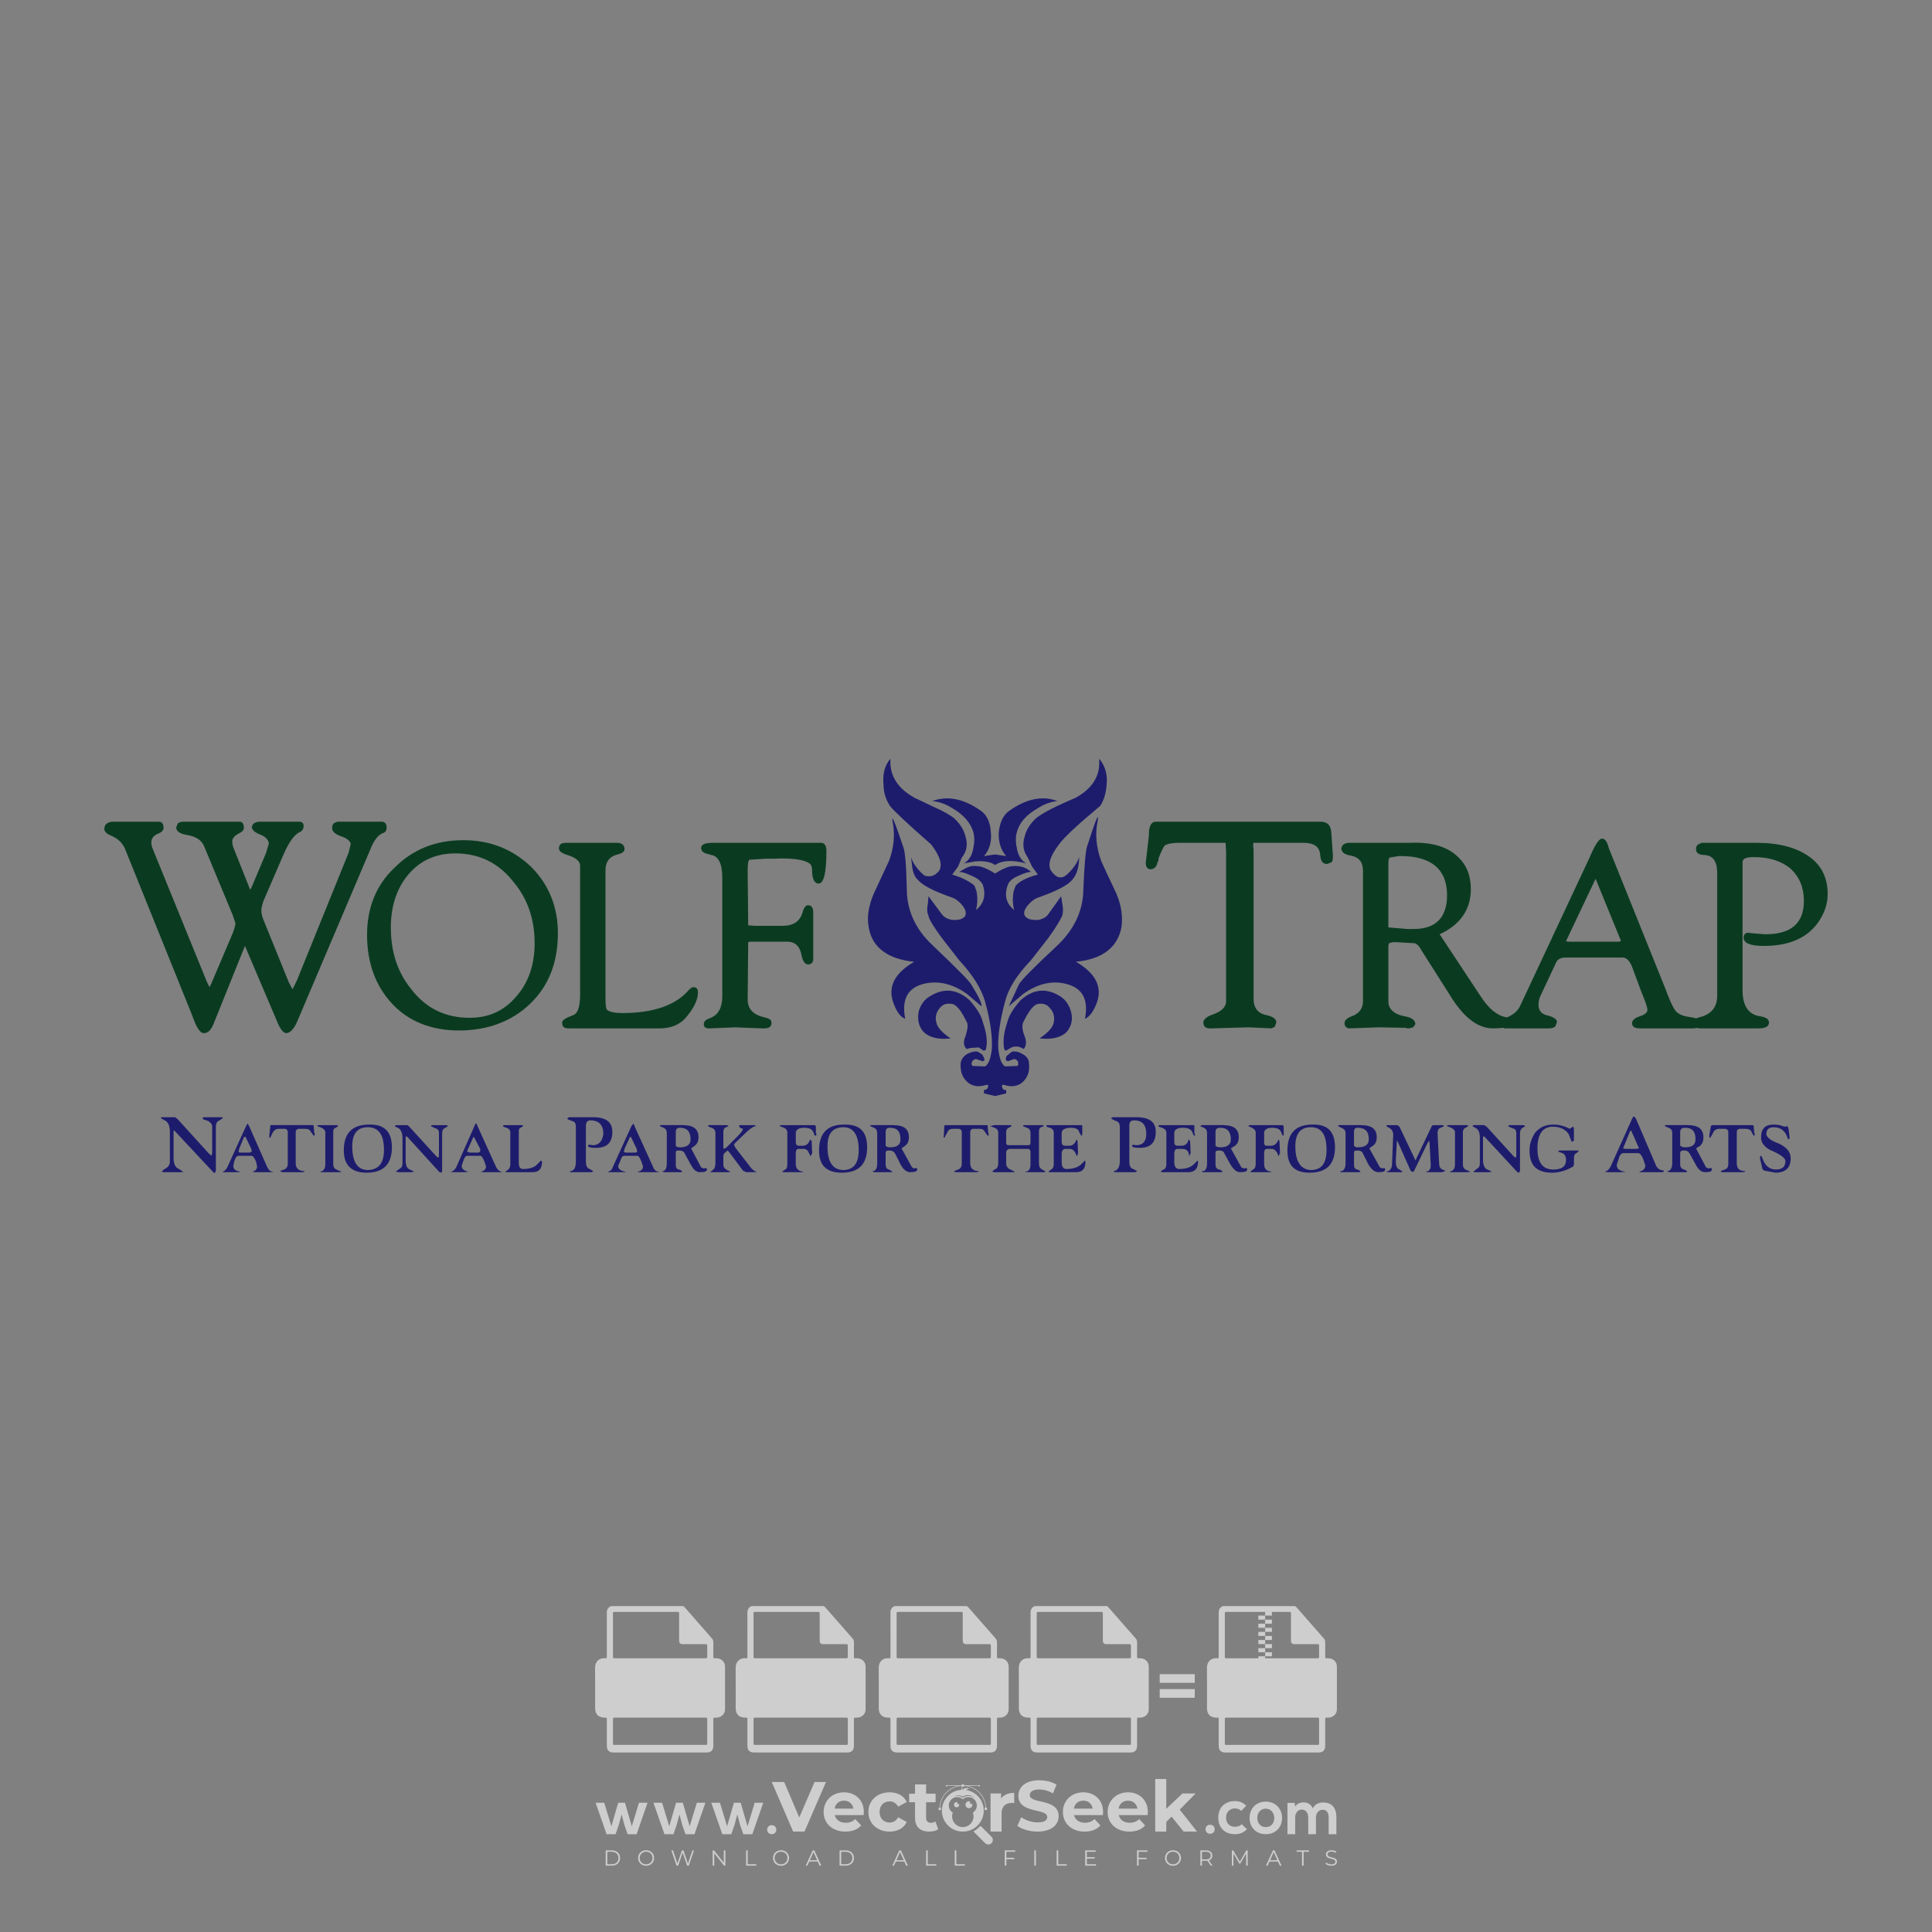 <?xml version="1.0" encoding="iso-8859-1"?>
<!-- Generator: Adobe Illustrator 27.0.0, SVG Export Plug-In . SVG Version: 6.00 Build 0)  -->
<svg version="1.1" id="Layer_1" xmlns="http://www.w3.org/2000/svg" xmlns:xlink="http://www.w3.org/1999/xlink" x="0px" y="0px"
	 viewBox="0 0 500 500" style="enable-background:new 0 0 500 500;" xml:space="preserve">
<rect x="0" y="0" width="500" height="500" fill="#808080" stroke="none"/>
<g id="watermark_1_">
	<g>
		<g id="watermark" style="opacity:0.61;">
			<g>
				<g>
					<g>
						<g>
							<polygon style="fill:#FFFFFF;" points="213.765,461.172 208.204,474.017 205.268,474.017 199.726,461.172 202.938,461.172 
								206.846,470.347 210.81,461.172 							"/>
						</g>
						<g>
							<path style="fill:#FFFFFF;" d="M223.507,469.741h-7.469c0.275,1.23,1.321,1.982,2.826,1.982c1.046,0,1.798-0.312,2.477-0.954
								l1.523,1.651c-0.917,1.046-2.294,1.597-4.074,1.597c-3.413,0-5.634-2.147-5.634-5.083c0-2.954,2.257-5.083,5.267-5.083
								c2.899,0,5.138,1.945,5.138,5.12C223.562,469.191,223.526,469.503,223.507,469.741 M216.002,468.071h4.863
								c-0.202-1.248-1.138-2.055-2.422-2.055C217.139,466.016,216.204,466.805,216.002,468.071"/>
						</g>
						<g>
							<path style="fill:#FFFFFF;" d="M224.735,468.934c0-2.973,2.294-5.083,5.505-5.083c2.074,0,3.707,0.899,4.423,2.514
								l-2.22,1.193c-0.532-0.936-1.321-1.358-2.221-1.358c-1.45,0-2.587,1.009-2.587,2.734c0,1.725,1.138,2.734,2.587,2.734
								c0.899,0,1.688-0.404,2.221-1.358l2.22,1.211c-0.716,1.578-2.349,2.495-4.423,2.495
								C227.029,474.017,224.735,471.907,224.735,468.934"/>
						</g>
						<g>
							<path style="fill:#FFFFFF;" d="M242.828,473.393c-0.587,0.422-1.45,0.624-2.331,0.624c-2.33,0-3.688-1.193-3.688-3.542
								v-4.055h-1.523v-2.202h1.523v-2.404h2.863v2.404h2.459v2.202h-2.459v4.019c0,0.844,0.458,1.303,1.229,1.303
								c0.422,0,0.844-0.128,1.156-0.367L242.828,473.393z"/>
						</g>
					</g>
					<g>
						<path style="fill:#FFFFFF;" d="M262.474,463.997v2.643c-0.238-0.018-0.422-0.037-0.642-0.037
							c-1.578,0-2.624,0.862-2.624,2.753v4.661h-2.863v-9.873h2.734v1.303C259.776,464.493,260.951,463.997,262.474,463.997"/>
					</g>
					<g>
						<path style="fill:#FFFFFF;" d="M263.299,472.53l1.009-2.239c1.083,0.789,2.697,1.339,4.239,1.339
							c1.762,0,2.477-0.587,2.477-1.376c0-2.404-7.469-0.752-7.469-5.524c0-2.184,1.762-4,5.413-4c1.615,0,3.267,0.385,4.459,1.138
							l-0.918,2.257c-1.193-0.679-2.422-1.009-3.56-1.009c-1.761,0-2.44,0.66-2.44,1.468c0,2.367,7.468,0.734,7.468,5.45
							c0,2.147-1.78,3.982-5.45,3.982C266.492,474.017,264.437,473.411,263.299,472.53"/>
					</g>
					<g>
						<path style="fill:#FFFFFF;" d="M285.428,469.741h-7.469c0.275,1.23,1.321,1.982,2.826,1.982c1.046,0,1.798-0.312,2.477-0.954
							l1.523,1.651c-0.918,1.046-2.294,1.597-4.074,1.597c-3.413,0-5.634-2.147-5.634-5.083c0-2.954,2.257-5.083,5.267-5.083
							c2.9,0,5.138,1.945,5.138,5.12C285.484,469.191,285.447,469.503,285.428,469.741 M277.923,468.071h4.863
							c-0.202-1.248-1.138-2.055-2.422-2.055C279.061,466.016,278.125,466.805,277.923,468.071"/>
					</g>
					<g>
						<path style="fill:#FFFFFF;" d="M297.007,469.741h-7.469c0.275,1.23,1.321,1.982,2.826,1.982c1.046,0,1.798-0.312,2.477-0.954
							l1.523,1.651c-0.918,1.046-2.294,1.597-4.074,1.597c-3.413,0-5.634-2.147-5.634-5.083c0-2.954,2.257-5.083,5.267-5.083
							c2.899,0,5.138,1.945,5.138,5.12C297.062,469.191,297.025,469.503,297.007,469.741 M289.501,468.071h4.863
							c-0.202-1.248-1.138-2.055-2.422-2.055C290.639,466.016,289.703,466.805,289.501,468.071"/>
					</g>
					<g>
						<polygon style="fill:#FFFFFF;" points="303.208,470.145 301.831,471.503 301.831,474.017 298.969,474.017 298.969,460.401 
							301.831,460.401 301.831,468.108 306.016,464.144 309.429,464.144 305.318,468.328 309.796,474.017 306.327,474.017 						"/>
					</g>
					<g>
						<path style="fill:#FFFFFF;" d="M256.601,475.359L256.601,475.359l-2.86-2.86c-0.435,0.508-0.953,0.943-1.534,1.284
							c-0.092,0.069-0.186,0.136-0.283,0.199l3.027,3.027c0.456,0.456,1.195,0.456,1.65,0
							C257.057,476.554,257.057,475.815,256.601,475.359"/>
					</g>
					<g>
						<path style="fill:#FFFFFF;" d="M249.984,463.244c0.221-0.173,0.495-0.281,0.797-0.281c0.042,0,0.083,0.002,0.124,0.006
							c-0.214-0.156-0.478-0.249-0.764-0.249c-0.395,0-0.744,0.18-0.981,0.458c-0.051,0-0.1,0.006-0.151,0.008
							c0.039-0.077,0.064-0.162,0.064-0.255c0-0.234-0.143-0.434-0.346-0.519c0.087,0.126,0.138,0.279,0.138,0.445
							c0,0.122-0.031,0.237-0.081,0.341c-2.811,0.201-5.03,2.539-5.03,5.4c0,2.993,2.426,5.42,5.42,5.42
							c2.993,0,5.42-2.426,5.42-5.42C254.595,465.879,252.593,463.635,249.984,463.244 M247.983,464.656
							c0.435,0,0.844,0.112,1.199,0.309c0.374-0.245,0.82-0.387,1.299-0.387c0.711,0,1.348,0.312,1.784,0.806
							c-0.435-0.379-1.004-0.61-1.627-0.61c-0.449,0-0.87,0.12-1.234,0.329c-0.079,0.046-0.156,0.096-0.229,0.15
							c-0.065-0.048-0.133-0.093-0.204-0.134c-0.369-0.219-0.8-0.344-1.26-0.344c-0.3,0-0.588,0.054-0.854,0.152
							C247.196,464.754,247.578,464.656,247.983,464.656 M251.772,469.098c0.115,0.305,0.181,0.634,0.181,0.979
							c0,1.534-1.244,2.777-2.778,2.777c-1.534,0-2.777-1.243-2.777-2.777c0-0.345,0.066-0.674,0.181-0.979
							c-0.62-0.382-1.035-1.064-1.035-1.846c0-1.197,0.971-2.168,2.168-2.168c0.565,0,1.078,0.218,1.463,0.572
							c0.386-0.354,0.899-0.572,1.464-0.572c1.197,0,2.168,0.971,2.168,2.168C252.807,468.034,252.392,468.716,251.772,469.098"/>
					</g>
					<g>
						<path style="fill:#FFFFFF;" d="M251.666,467.061c0,0.497-0.404,0.901-0.901,0.901c-0.497,0-0.901-0.404-0.901-0.901
							s0.404-0.901,0.901-0.901c0.101,0,0.197,0.017,0.287,0.047c-0.03,0.062-0.045,0.132-0.045,0.204
							c0,0.273,0.221,0.494,0.494,0.494c0.05,0,0.099-0.008,0.146-0.022C251.66,466.941,251.666,467,251.666,467.061"/>
					</g>
					<g>
						<path style="fill:#FFFFFF;" d="M248.255,467.061c0,0.376-0.305,0.681-0.681,0.681c-0.376,0-0.681-0.305-0.681-0.681
							s0.305-0.681,0.681-0.681c0.076,0,0.149,0.013,0.217,0.035c-0.023,0.047-0.034,0.1-0.034,0.155
							c0,0.206,0.167,0.374,0.374,0.374c0.038,0,0.075-0.006,0.11-0.017C248.25,466.97,248.255,467.015,248.255,467.061"/>
					</g>
					<g>
						<g>
							<g>
								<rect x="242.908" y="467.83" style="fill:#FFFFFF;" width="0.616" height="0.616"/>
							</g>
							<g>
								<rect x="254.827" y="467.83" style="fill:#FFFFFF;" width="0.616" height="0.616"/>
							</g>
							<g>
								<path style="fill:#FFFFFF;" d="M255.205,468.082h-0.14c0-3.248-2.642-5.89-5.89-5.89c-3.248,0-5.89,2.642-5.89,5.89h-0.14
									c0-1.611,0.627-3.125,1.766-4.264c1.139-1.139,2.653-1.766,4.264-1.766c1.611,0,3.125,0.627,4.264,1.766
									C254.578,464.957,255.205,466.471,255.205,468.082"/>
							</g>
						</g>
						<g>
							<rect x="248.868" y="461.814" style="fill:#FFFFFF;" width="0.616" height="0.616"/>
						</g>
						<g>
							<rect x="244.95" y="462.052" style="fill:#FFFFFF;" width="8.45" height="0.14"/>
						</g>
						<g>
							<path style="fill:#FFFFFF;" d="M245.174,462.15c0,0.108-0.088,0.196-0.196,0.196c-0.108,0-0.196-0.088-0.196-0.196
								c0-0.108,0.088-0.196,0.196-0.196C245.086,461.954,245.174,462.042,245.174,462.15"/>
						</g>
						<g>
							<path style="fill:#FFFFFF;" d="M253.596,462.15c0,0.108-0.088,0.196-0.196,0.196c-0.108,0-0.196-0.088-0.196-0.196
								c0-0.108,0.088-0.196,0.196-0.196C253.509,461.954,253.596,462.042,253.596,462.15"/>
						</g>
					</g>
				</g>
				<g>
					<path style="fill:#FFFFFF;" d="M314.356,473.409c0,1.559-2.364,1.559-2.364,0C311.993,471.851,314.356,471.851,314.356,473.409
						z"/>
				</g>
				<g>
					<g>
						<g>
							<path style="fill:#FFFFFF;" d="M161.739,466.549l1.772,6.088l1.855-6.088h2.215l-2.823,8.14h-2.33l-0.837-2.396l-0.722-2.708
								l-0.722,2.708l-0.837,2.396h-2.33l-2.839-8.14h2.231l1.855,6.088l1.756-6.088H161.739z"/>
						</g>
						<g>
							<path style="fill:#FFFFFF;" d="M176.713,466.549l1.772,6.088l1.855-6.088h2.215l-2.823,8.14h-2.33l-0.837-2.396l-0.722-2.708
								l-0.722,2.708l-0.837,2.396h-2.33l-2.839-8.14h2.231l1.855,6.088l1.756-6.088H176.713z"/>
						</g>
						<g>
							<path style="fill:#FFFFFF;" d="M191.687,466.549l1.772,6.088l1.855-6.088h2.215l-2.823,8.14h-2.33l-0.837-2.396l-0.722-2.708
								l-0.722,2.708l-0.837,2.396h-2.33l-2.839-8.14h2.231l1.855,6.088l1.756-6.088H191.687z"/>
						</g>
					</g>
					<g>
						<path style="fill:#FFFFFF;" d="M200.908,473.52c0,1.559-2.364,1.559-2.364,0C198.545,471.962,200.908,471.962,200.908,473.52z
							"/>
					</g>
					<g>
						<path style="fill:#FFFFFF;" d="M322.71,473.409c-0.935,0.919-1.919,1.28-3.117,1.28c-2.346,0-4.3-1.411-4.3-4.282
							s1.953-4.284,4.3-4.284c1.149,0,2.035,0.329,2.921,1.199l-1.264,1.329c-0.476-0.428-1.066-0.64-1.623-0.64
							c-1.346,0-2.33,0.985-2.33,2.396c0,1.542,1.05,2.362,2.297,2.362c0.64,0,1.28-0.18,1.772-0.672L322.71,473.409z"/>
					</g>
					<g>
						<path style="fill:#FFFFFF;" d="M331.805,470.472c0,2.33-1.591,4.217-4.217,4.217c-2.626,0-4.201-1.887-4.201-4.217
							c0-2.314,1.609-4.217,4.185-4.217C330.149,466.255,331.805,468.158,331.805,470.472z M325.389,470.472
							c0,1.231,0.739,2.38,2.199,2.38c1.46,0,2.199-1.149,2.199-2.38c0-1.215-0.854-2.396-2.199-2.396
							C326.144,468.077,325.389,469.258,325.389,470.472z"/>
					</g>
					<g>
						<path style="fill:#FFFFFF;" d="M338.572,474.689v-4.332c0-1.068-0.559-2.035-1.658-2.035c-1.082,0-1.722,0.967-1.722,2.035
							v4.332h-2.003v-8.107h1.855l0.148,0.985c0.426-0.82,1.362-1.116,2.133-1.116c0.969,0,1.937,0.394,2.396,1.51
							c0.723-1.149,1.658-1.478,2.708-1.478c2.297,0,3.43,1.412,3.43,3.84v4.365h-2.003v-4.365c0-1.066-0.442-1.97-1.526-1.97
							c-1.082,0-1.756,0.935-1.756,2.003v4.332H338.572z"/>
					</g>
				</g>
			</g>
		</g>
		<g style="opacity:0.61;">
			<g>
				<g>
					<path style="fill:#FFFFFF;" d="M345.988,431.299c-0.006-1.224-0.959-2.121-2.189-2.14c-0.924-0.014-0.832,0.12-0.834-0.867
						c-0.003-1.097-0.007-2.194,0.003-3.292c0.003-0.379-0.112-0.691-0.362-0.976c-2.342-2.668-4.678-5.342-7.019-8.011
						c-0.12-0.137-0.275-0.244-0.414-0.366c-6.214,0-12.427,0-18.641,0c-0.794,0.293-1.14,0.868-1.138,1.709
						c0.01,3.748,0.004,7.496,0.004,11.243c0,0.556-0.003,0.589-0.55,0.551c-1.497-0.102-2.516,0.986-2.497,2.492
						c0.044,3.476,0.013,6.953,0.014,10.429c0.001,1.58,0.867,2.443,2.45,2.449c0.582,0.002,0.582,0.002,0.582,0.6
						c0,2.219-0.001,4.438,0.001,6.657c0.001,1.192,0.58,1.771,1.768,1.771c8.013,0.001,16.027,0.001,24.04,0
						c1.168,0,1.755-0.583,1.757-1.745c0.002-2.256,0-4.512,0.001-6.768c0-0.512,0.002-0.511,0.52-0.515
						c0.271-0.002,0.541,0.008,0.809-0.058c0.996-0.246,1.69-1.044,1.694-2.069C346.003,438.696,346.005,434.997,345.988,431.299z
						 M317.537,417.162c5.337,0,10.674,0,16.01,0c0.548,0,0.554,0.007,0.554,0.561c0.001,2.243-0.001,4.486,0.001,6.73
						c0.001,0.811,0.249,1.059,1.06,1.059c1.91,0.001,3.821,0,5.731,0.001c0.458,0,0.479,0.021,0.481,0.483
						c0.003,0.887,0.002,1.775,0,2.662c-0.001,0.477-0.024,0.498-0.504,0.499c-3.895,0.001-7.79,0-11.684,0
						c-3.882,0-7.765,0-11.647,0c-0.55,0-0.552-0.001-0.552-0.561c-0.001-3.624-0.001-7.247,0-10.871
						C316.987,417.166,316.991,417.162,317.537,417.162z M340.822,451.579c-3.883,0.001-7.766,0-11.65,0c-3.871,0-7.742,0-11.613,0
						c-0.572,0-0.574-0.002-0.574-0.579c-0.001-1.997-0.001-3.994,0.001-5.991c0-0.464,0.023-0.486,0.478-0.487
						c7.803-0.001,15.607-0.001,23.41,0c0.478,0,0.499,0.02,0.499,0.503c0.002,1.997,0.001,3.994,0,5.991
						C341.375,451.574,341.37,451.579,340.822,451.579z"/>
				</g>
				<g>
					<g>
						<rect x="327.418" y="417.053" style="fill:#FFFFFF;" width="1.757" height="1.054"/>
					</g>
					<g>
						<rect x="325.662" y="418.107" style="fill:#FFFFFF;" width="1.757" height="1.054"/>
					</g>
					<g>
						<rect x="327.418" y="419.161" style="fill:#FFFFFF;" width="1.757" height="1.054"/>
					</g>
					<g>
						<rect x="325.662" y="420.215" style="fill:#FFFFFF;" width="1.757" height="1.054"/>
					</g>
					<g>
						<rect x="327.418" y="421.269" style="fill:#FFFFFF;" width="1.757" height="1.054"/>
					</g>
					<g>
						<rect x="325.662" y="422.323" style="fill:#FFFFFF;" width="1.757" height="1.054"/>
					</g>
					<g>
						<rect x="327.418" y="423.378" style="fill:#FFFFFF;" width="1.757" height="1.054"/>
					</g>
					<g>
						<rect x="325.662" y="424.432" style="fill:#FFFFFF;" width="1.757" height="1.054"/>
					</g>
					<g>
						<rect x="327.418" y="425.486" style="fill:#FFFFFF;" width="1.757" height="1.054"/>
					</g>
					<g>
						<rect x="325.662" y="426.54" style="fill:#FFFFFF;" width="1.757" height="1.054"/>
					</g>
					<g>
						<rect x="327.418" y="427.594" style="fill:#FFFFFF;" width="1.757" height="1.054"/>
					</g>
					<g>
						<rect x="325.662" y="428.648" style="fill:#FFFFFF;" width="1.757" height="1.054"/>
					</g>
				</g>
			</g>
			<g>
				<path style="fill:#FFFFFF;" d="M187.637,431.299c-0.006-1.224-0.959-2.121-2.189-2.14c-0.924-0.014-0.832,0.12-0.834-0.867
					c-0.003-1.097-0.007-2.194,0.003-3.292c0.003-0.379-0.112-0.691-0.362-0.976c-2.342-2.668-4.678-5.342-7.019-8.011
					c-0.12-0.137-0.275-0.244-0.414-0.366c-6.214,0-12.427,0-18.641,0c-0.794,0.293-1.14,0.868-1.138,1.709
					c0.01,3.748,0.004,7.496,0.004,11.243c0,0.556-0.003,0.589-0.55,0.551c-1.497-0.102-2.516,0.986-2.497,2.492
					c0.044,3.476,0.013,6.953,0.014,10.429c0.001,1.58,0.867,2.443,2.45,2.449c0.582,0.002,0.582,0.002,0.582,0.6
					c0,2.219-0.001,4.438,0.001,6.657c0.001,1.192,0.58,1.771,1.768,1.771c8.013,0.001,16.027,0.001,24.04,0
					c1.168,0,1.755-0.583,1.757-1.745c0.002-2.256,0-4.512,0.001-6.768c0-0.512,0.002-0.511,0.52-0.515
					c0.271-0.002,0.541,0.008,0.809-0.058c0.996-0.246,1.69-1.044,1.694-2.069C187.652,438.696,187.655,434.997,187.637,431.299z
					 M159.187,417.162c5.337,0,10.674,0,16.01,0c0.548,0,0.554,0.007,0.554,0.561c0.001,2.243-0.001,4.486,0.001,6.73
					c0.001,0.811,0.249,1.059,1.06,1.059c1.91,0.001,3.821,0,5.731,0.001c0.458,0,0.479,0.021,0.481,0.483
					c0.003,0.887,0.002,1.775,0,2.662c-0.001,0.477-0.024,0.498-0.504,0.499c-3.895,0.001-7.79,0-11.684,0
					c-3.882,0-7.765,0-11.647,0c-0.55,0-0.552-0.001-0.552-0.561c-0.001-3.624-0.001-7.247,0-10.871
					C158.636,417.166,158.64,417.162,159.187,417.162z M182.472,451.579c-3.883,0.001-7.766,0-11.65,0c-3.871,0-7.742,0-11.613,0
					c-0.572,0-0.574-0.002-0.574-0.579c-0.001-1.997-0.001-3.994,0.001-5.991c0-0.464,0.023-0.486,0.478-0.487
					c7.803-0.001,15.607-0.001,23.41,0c0.478,0,0.499,0.02,0.499,0.503c0.002,1.997,0.001,3.994,0,5.991
					C183.024,451.574,183.019,451.579,182.472,451.579z"/>
			</g>
			<g>
				<path style="fill:#FFFFFF;" d="M159.779,440.669v-7.897h2.779c0.375,0,0.726,0.061,1.053,0.182
					c0.327,0.121,0.612,0.292,0.855,0.513c0.242,0.221,0.434,0.483,0.573,0.789c0.14,0.305,0.21,0.642,0.21,1.009
					c0,0.375-0.07,0.715-0.21,1.02c-0.14,0.305-0.331,0.568-0.573,0.789c-0.243,0.221-0.528,0.392-0.855,0.513
					c-0.327,0.121-0.678,0.182-1.053,0.182h-1.29v2.901H159.779z M162.58,436.356c0.39,0,0.684-0.111,0.882-0.331
					c0.199-0.22,0.298-0.474,0.298-0.761c0-0.14-0.024-0.276-0.072-0.408c-0.048-0.132-0.121-0.248-0.221-0.347
					c-0.099-0.099-0.223-0.178-0.37-0.237c-0.147-0.059-0.32-0.089-0.518-0.089h-1.312v2.173H162.58z"/>
				<path style="fill:#FFFFFF;" d="M166.308,432.771h1.731l3.177,5.294h0.088l-0.088-1.522v-3.772h1.478v7.897h-1.566l-3.353-5.592
					h-0.088l0.088,1.522v4.07h-1.467V432.771z"/>
				<path style="fill:#FFFFFF;" d="M177.922,436.334h3.872c0.022,0.089,0.04,0.195,0.055,0.32c0.014,0.125,0.022,0.25,0.022,0.375
					c0,0.507-0.077,0.985-0.231,1.434c-0.154,0.449-0.397,0.849-0.728,1.202c-0.353,0.375-0.776,0.666-1.268,0.871
					c-0.493,0.206-1.055,0.309-1.688,0.309c-0.574,0-1.114-0.103-1.622-0.309c-0.507-0.206-0.948-0.492-1.323-0.86
					c-0.375-0.367-0.673-0.803-0.894-1.307c-0.221-0.504-0.331-1.053-0.331-1.649c0-0.595,0.11-1.145,0.331-1.649
					c0.221-0.504,0.518-0.939,0.894-1.307c0.375-0.367,0.816-0.654,1.323-0.86c0.507-0.206,1.048-0.309,1.622-0.309
					c0.64,0,1.211,0.11,1.715,0.331c0.504,0.221,0.935,0.526,1.296,0.915l-1.025,1.004c-0.258-0.272-0.544-0.48-0.861-0.623
					c-0.316-0.143-0.695-0.215-1.136-0.215c-0.361,0-0.703,0.065-1.026,0.193c-0.324,0.129-0.607,0.311-0.85,0.546
					c-0.242,0.235-0.436,0.52-0.579,0.855c-0.143,0.335-0.215,0.708-0.215,1.119c0,0.412,0.072,0.785,0.215,1.12
					c0.143,0.335,0.338,0.62,0.584,0.855c0.246,0.235,0.531,0.418,0.855,0.546c0.323,0.129,0.669,0.193,1.037,0.193
					c0.419,0,0.773-0.061,1.064-0.182c0.29-0.121,0.538-0.278,0.744-0.469c0.148-0.132,0.275-0.3,0.381-0.502
					c0.106-0.202,0.189-0.428,0.248-0.678h-2.482V436.334z"/>
			</g>
			<g>
				<path style="fill:#FFFFFF;" d="M224.019,431.299c-0.006-1.224-0.959-2.121-2.189-2.14c-0.924-0.014-0.832,0.12-0.834-0.867
					c-0.003-1.097-0.007-2.194,0.003-3.292c0.003-0.379-0.112-0.691-0.362-0.976c-2.342-2.668-4.678-5.342-7.019-8.011
					c-0.12-0.137-0.275-0.244-0.414-0.366c-6.214,0-12.427,0-18.641,0c-0.794,0.293-1.14,0.868-1.138,1.709
					c0.01,3.748,0.004,7.496,0.004,11.243c0,0.556-0.003,0.589-0.55,0.551c-1.497-0.102-2.516,0.986-2.497,2.492
					c0.044,3.476,0.013,6.953,0.014,10.429c0.001,1.58,0.867,2.443,2.45,2.449c0.582,0.002,0.582,0.002,0.582,0.6
					c0,2.219-0.001,4.438,0.001,6.657c0.001,1.192,0.58,1.771,1.768,1.771c8.013,0.001,16.027,0.001,24.04,0
					c1.168,0,1.755-0.583,1.757-1.745c0.002-2.256,0-4.512,0.001-6.768c0-0.512,0.002-0.511,0.52-0.515
					c0.271-0.002,0.541,0.008,0.809-0.058c0.997-0.246,1.69-1.044,1.694-2.069C224.034,438.696,224.036,434.997,224.019,431.299z
					 M195.568,417.162c5.337,0,10.674,0,16.01,0c0.548,0,0.554,0.007,0.554,0.561c0.001,2.243-0.001,4.486,0.001,6.73
					c0.001,0.811,0.249,1.059,1.06,1.059c1.91,0.001,3.821,0,5.731,0.001c0.458,0,0.479,0.021,0.481,0.483
					c0.003,0.887,0.002,1.775,0,2.662c-0.001,0.477-0.024,0.498-0.504,0.499c-3.895,0.001-7.79,0-11.684,0
					c-3.882,0-7.765,0-11.647,0c-0.55,0-0.552-0.001-0.552-0.561c-0.001-3.624-0.001-7.247,0-10.871
					C195.018,417.166,195.022,417.162,195.568,417.162z M218.854,451.579c-3.883,0.001-7.766,0-11.65,0c-3.871,0-7.742,0-11.613,0
					c-0.572,0-0.574-0.002-0.574-0.579c-0.001-1.997-0.001-3.994,0.001-5.991c0-0.464,0.023-0.486,0.478-0.487
					c7.803-0.001,15.607-0.001,23.41,0c0.478,0,0.499,0.02,0.499,0.503c0.002,1.997,0.001,3.994,0,5.991
					C219.406,451.574,219.401,451.579,218.854,451.579z"/>
			</g>
			<g>
				<path style="fill:#FFFFFF;" d="M205.111,432.771h1.699l2.967,7.897h-1.644l-0.651-1.886h-3.044l-0.651,1.886h-1.643
					L205.111,432.771z M206.997,437.415l-0.706-1.974l-0.287-0.96h-0.088l-0.287,0.96l-0.706,1.974H206.997z"/>
				<path style="fill:#FFFFFF;" d="M211.331,434.536c-0.125,0-0.245-0.024-0.359-0.072c-0.114-0.048-0.213-0.114-0.298-0.199
					c-0.084-0.084-0.151-0.182-0.198-0.292c-0.048-0.11-0.072-0.232-0.072-0.364s0.024-0.254,0.072-0.364
					c0.048-0.11,0.114-0.208,0.198-0.292c0.084-0.084,0.184-0.151,0.298-0.198c0.114-0.048,0.233-0.072,0.359-0.072
					c0.257,0,0.478,0.09,0.662,0.27c0.184,0.181,0.276,0.399,0.276,0.656s-0.092,0.476-0.276,0.656
					C211.809,434.446,211.589,434.536,211.331,434.536z M210.615,440.669v-5.404h1.445v5.404H210.615z"/>
			</g>
			<g>
				<path style="fill:#FFFFFF;" d="M261.044,431.299c-0.006-1.224-0.959-2.121-2.189-2.14c-0.924-0.014-0.832,0.12-0.834-0.867
					c-0.003-1.097-0.007-2.194,0.003-3.292c0.003-0.379-0.112-0.691-0.362-0.976c-2.342-2.668-4.678-5.342-7.019-8.011
					c-0.12-0.137-0.275-0.244-0.414-0.366c-6.214,0-12.427,0-18.641,0c-0.794,0.293-1.14,0.868-1.138,1.709
					c0.01,3.748,0.004,7.496,0.004,11.243c0,0.556-0.003,0.589-0.55,0.551c-1.497-0.102-2.516,0.986-2.497,2.492
					c0.044,3.476,0.013,6.953,0.014,10.429c0.001,1.58,0.867,2.443,2.45,2.449c0.582,0.002,0.582,0.002,0.582,0.6
					c0,2.219-0.001,4.438,0.001,6.657c0.001,1.192,0.58,1.771,1.768,1.771c8.013,0.001,16.027,0.001,24.04,0
					c1.168,0,1.755-0.583,1.757-1.745c0.002-2.256,0-4.512,0.001-6.768c0-0.512,0.002-0.511,0.52-0.515
					c0.271-0.002,0.541,0.008,0.809-0.058c0.996-0.246,1.69-1.044,1.694-2.069C261.059,438.696,261.061,434.997,261.044,431.299z
					 M232.593,417.162c5.337,0,10.674,0,16.01,0c0.548,0,0.554,0.007,0.554,0.561c0.001,2.243-0.001,4.486,0.001,6.73
					c0.001,0.811,0.249,1.059,1.06,1.059c1.91,0.001,3.821,0,5.731,0.001c0.458,0,0.479,0.021,0.481,0.483
					c0.003,0.887,0.002,1.775,0,2.662c-0.001,0.477-0.024,0.498-0.504,0.499c-3.895,0.001-7.79,0-11.684,0
					c-3.882,0-7.765,0-11.647,0c-0.55,0-0.552-0.001-0.552-0.561c-0.001-3.624-0.001-7.247,0-10.871
					C232.042,417.166,232.047,417.162,232.593,417.162z M255.878,451.579c-3.883,0.001-7.766,0-11.65,0c-3.871,0-7.742,0-11.613,0
					c-0.572,0-0.574-0.002-0.574-0.579c-0.001-1.997-0.001-3.994,0.001-5.991c0-0.464,0.023-0.486,0.478-0.487
					c7.803-0.001,15.607-0.001,23.41,0c0.478,0,0.499,0.02,0.499,0.503c0.002,1.997,0.001,3.994,0,5.991
					C256.431,451.574,256.426,451.579,255.878,451.579z"/>
			</g>
			<g>
				<path style="fill:#FFFFFF;" d="M236.361,440.845c-0.338,0-0.662-0.048-0.971-0.143c-0.309-0.095-0.592-0.239-0.849-0.43
					c-0.257-0.191-0.481-0.425-0.673-0.7c-0.191-0.276-0.342-0.597-0.452-0.965l1.401-0.551c0.103,0.397,0.283,0.726,0.54,0.987
					c0.257,0.261,0.596,0.392,1.015,0.392c0.154,0,0.303-0.02,0.447-0.061c0.143-0.04,0.272-0.099,0.386-0.176
					s0.204-0.175,0.27-0.292c0.066-0.118,0.099-0.254,0.099-0.408c0-0.147-0.026-0.279-0.077-0.397
					c-0.051-0.117-0.138-0.227-0.259-0.331c-0.121-0.103-0.28-0.202-0.475-0.298c-0.195-0.095-0.435-0.195-0.722-0.298l-0.485-0.176
					c-0.213-0.073-0.429-0.173-0.645-0.298c-0.217-0.125-0.413-0.276-0.59-0.452c-0.177-0.176-0.322-0.384-0.436-0.623
					c-0.114-0.239-0.171-0.509-0.171-0.81c0-0.309,0.06-0.597,0.182-0.866c0.121-0.268,0.294-0.503,0.518-0.706
					c0.224-0.202,0.492-0.36,0.805-0.474s0.66-0.171,1.042-0.171c0.397,0,0.74,0.053,1.031,0.16
					c0.291,0.107,0.537,0.243,0.739,0.408c0.202,0.165,0.366,0.348,0.491,0.546c0.125,0.199,0.217,0.386,0.276,0.563l-1.312,0.551
					c-0.074-0.221-0.208-0.419-0.402-0.596c-0.195-0.176-0.462-0.265-0.8-0.265c-0.324,0-0.592,0.075-0.805,0.226
					c-0.213,0.151-0.32,0.348-0.32,0.59c0,0.235,0.103,0.436,0.309,0.601c0.206,0.165,0.533,0.325,0.982,0.48l0.497,0.165
					c0.316,0.111,0.605,0.237,0.866,0.381c0.261,0.143,0.485,0.314,0.673,0.513c0.187,0.199,0.331,0.425,0.43,0.678
					c0.1,0.254,0.149,0.546,0.149,0.877c0,0.412-0.083,0.767-0.248,1.064c-0.165,0.298-0.377,0.542-0.634,0.734
					c-0.258,0.191-0.548,0.335-0.872,0.43C236.986,440.797,236.67,440.845,236.361,440.845z"/>
				<path style="fill:#FFFFFF;" d="M239.516,432.771h1.61l1.633,4.754l0.287,1.015h0.088l0.309-1.015l1.699-4.754h1.61l-2.879,7.897
					h-1.566L239.516,432.771z"/>
				<path style="fill:#FFFFFF;" d="M251.097,436.334h3.871c0.022,0.089,0.04,0.195,0.055,0.32c0.015,0.125,0.023,0.25,0.023,0.375
					c0,0.507-0.078,0.985-0.232,1.434c-0.154,0.449-0.397,0.849-0.728,1.202c-0.353,0.375-0.775,0.666-1.268,0.871
					c-0.493,0.206-1.055,0.309-1.688,0.309c-0.574,0-1.114-0.103-1.621-0.309c-0.507-0.206-0.949-0.492-1.324-0.86
					c-0.375-0.367-0.673-0.803-0.894-1.307c-0.22-0.504-0.331-1.053-0.331-1.649c0-0.595,0.11-1.145,0.331-1.649
					c0.221-0.504,0.518-0.939,0.894-1.307c0.375-0.367,0.816-0.654,1.324-0.86c0.507-0.206,1.047-0.309,1.621-0.309
					c0.64,0,1.211,0.11,1.715,0.331c0.504,0.221,0.936,0.526,1.296,0.915l-1.026,1.004c-0.257-0.272-0.544-0.48-0.861-0.623
					c-0.316-0.143-0.694-0.215-1.136-0.215c-0.36,0-0.702,0.065-1.026,0.193c-0.323,0.129-0.607,0.311-0.849,0.546
					c-0.243,0.235-0.436,0.52-0.579,0.855c-0.143,0.335-0.215,0.708-0.215,1.119c0,0.412,0.072,0.785,0.215,1.12
					c0.143,0.335,0.338,0.62,0.585,0.855c0.246,0.235,0.531,0.418,0.854,0.546c0.324,0.129,0.669,0.193,1.037,0.193
					c0.419,0,0.774-0.061,1.064-0.182c0.29-0.121,0.539-0.278,0.745-0.469c0.147-0.132,0.274-0.3,0.38-0.502
					c0.107-0.202,0.189-0.428,0.248-0.678h-2.482V436.334z"/>
			</g>
			<g>
				<path style="fill:#FFFFFF;" d="M297.3,431.299c-0.006-1.224-0.959-2.121-2.189-2.14c-0.924-0.014-0.832,0.12-0.834-0.867
					c-0.003-1.097-0.007-2.194,0.003-3.292c0.003-0.379-0.112-0.691-0.362-0.976c-2.342-2.668-4.678-5.342-7.019-8.011
					c-0.12-0.137-0.275-0.244-0.414-0.366c-6.214,0-12.427,0-18.641,0c-0.794,0.293-1.14,0.868-1.138,1.709
					c0.01,3.748,0.004,7.496,0.004,11.243c0,0.556-0.003,0.589-0.55,0.551c-1.497-0.102-2.516,0.986-2.497,2.492
					c0.044,3.476,0.013,6.953,0.014,10.429c0.001,1.58,0.867,2.443,2.45,2.449c0.582,0.002,0.582,0.002,0.582,0.6
					c0,2.219-0.001,4.438,0.001,6.657c0.001,1.192,0.58,1.771,1.768,1.771c8.013,0.001,16.027,0.001,24.04,0
					c1.168,0,1.755-0.583,1.757-1.745c0.002-2.256,0-4.512,0.001-6.768c0-0.512,0.002-0.511,0.52-0.515
					c0.271-0.002,0.541,0.008,0.809-0.058c0.996-0.246,1.69-1.044,1.694-2.069C297.315,438.696,297.318,434.997,297.3,431.299z
					 M268.85,417.162c5.337,0,10.674,0,16.01,0c0.548,0,0.554,0.007,0.554,0.561c0.001,2.243-0.001,4.486,0.001,6.73
					c0.001,0.811,0.249,1.059,1.06,1.059c1.91,0.001,3.821,0,5.731,0.001c0.458,0,0.479,0.021,0.481,0.483
					c0.003,0.887,0.002,1.775,0,2.662c-0.001,0.477-0.024,0.498-0.504,0.499c-3.895,0.001-7.79,0-11.684,0
					c-3.882,0-7.765,0-11.647,0c-0.55,0-0.552-0.001-0.552-0.561c-0.001-3.624-0.001-7.247,0-10.871
					C268.299,417.166,268.303,417.162,268.85,417.162z M292.135,451.579c-3.883,0.001-7.766,0-11.65,0c-3.871,0-7.742,0-11.613,0
					c-0.572,0-0.574-0.002-0.574-0.579c-0.001-1.997-0.001-3.994,0.001-5.991c0-0.464,0.023-0.486,0.478-0.487
					c7.803-0.001,15.607-0.001,23.41,0c0.478,0,0.499,0.02,0.499,0.503c0.001,1.997,0.001,3.994,0,5.991
					C292.687,451.574,292.682,451.579,292.135,451.579z"/>
			</g>
			<g>
				<path style="fill:#FFFFFF;" d="M272.966,434.183v1.831h3.165v1.412h-3.165v1.831h3.518v1.412h-5.007v-7.897h5.007v1.412H272.966
					z"/>
				<path style="fill:#FFFFFF;" d="M277.852,440.669v-7.897h2.779c0.375,0,0.726,0.061,1.053,0.182
					c0.327,0.121,0.612,0.292,0.855,0.513c0.243,0.221,0.434,0.483,0.574,0.789c0.14,0.305,0.209,0.642,0.209,1.009
					c0,0.375-0.07,0.715-0.209,1.02c-0.14,0.305-0.331,0.568-0.574,0.789c-0.243,0.221-0.528,0.392-0.855,0.513
					c-0.327,0.121-0.678,0.182-1.053,0.182h-1.29v2.901H277.852z M280.653,436.356c0.389,0,0.684-0.111,0.882-0.331
					c0.199-0.22,0.298-0.474,0.298-0.761c0-0.14-0.024-0.276-0.072-0.408c-0.048-0.132-0.121-0.248-0.221-0.347
					c-0.099-0.099-0.222-0.178-0.37-0.237c-0.147-0.059-0.32-0.089-0.518-0.089h-1.312v2.173H280.653z"/>
				<path style="fill:#FFFFFF;" d="M286.797,440.845c-0.338,0-0.662-0.048-0.971-0.143c-0.309-0.095-0.592-0.239-0.849-0.43
					c-0.257-0.191-0.482-0.425-0.673-0.7c-0.191-0.276-0.342-0.597-0.452-0.965l1.401-0.551c0.103,0.397,0.283,0.726,0.541,0.987
					c0.257,0.261,0.595,0.392,1.015,0.392c0.154,0,0.303-0.02,0.447-0.061c0.143-0.04,0.272-0.099,0.386-0.176
					c0.114-0.077,0.204-0.175,0.27-0.292c0.066-0.118,0.1-0.254,0.1-0.408c0-0.147-0.026-0.279-0.077-0.397
					c-0.051-0.117-0.138-0.227-0.259-0.331c-0.121-0.103-0.279-0.202-0.474-0.298c-0.195-0.095-0.436-0.195-0.723-0.298
					l-0.485-0.176c-0.213-0.073-0.428-0.173-0.645-0.298c-0.217-0.125-0.414-0.276-0.59-0.452c-0.176-0.176-0.322-0.384-0.436-0.623
					c-0.114-0.239-0.171-0.509-0.171-0.81c0-0.309,0.061-0.597,0.182-0.866c0.121-0.268,0.294-0.503,0.518-0.706
					c0.224-0.202,0.493-0.36,0.805-0.474c0.312-0.114,0.66-0.171,1.042-0.171c0.397,0,0.741,0.053,1.031,0.16
					c0.29,0.107,0.537,0.243,0.739,0.408c0.202,0.165,0.365,0.348,0.491,0.546c0.125,0.199,0.217,0.386,0.276,0.563l-1.312,0.551
					c-0.074-0.221-0.208-0.419-0.403-0.596c-0.195-0.176-0.462-0.265-0.799-0.265c-0.324,0-0.592,0.075-0.805,0.226
					c-0.213,0.151-0.32,0.348-0.32,0.59c0,0.235,0.103,0.436,0.309,0.601c0.206,0.165,0.533,0.325,0.982,0.48l0.496,0.165
					c0.316,0.111,0.605,0.237,0.866,0.381c0.261,0.143,0.485,0.314,0.673,0.513c0.187,0.199,0.331,0.425,0.43,0.678
					c0.099,0.254,0.149,0.546,0.149,0.877c0,0.412-0.083,0.767-0.248,1.064c-0.165,0.298-0.377,0.542-0.634,0.734
					c-0.258,0.191-0.548,0.335-0.872,0.43C287.422,440.797,287.105,440.845,286.797,440.845z"/>
			</g>
			<g>
				<path style="fill:#FFFFFF;" d="M321.394,439.168l4.004-4.985h-3.827v-1.412h5.559v1.5l-3.96,4.985h4.004v1.412h-5.779V439.168z"
					/>
				<path style="fill:#FFFFFF;" d="M328.409,432.771h1.489v7.897h-1.489V432.771z"/>
				<path style="fill:#FFFFFF;" d="M331.486,440.669v-7.897h2.779c0.375,0,0.726,0.061,1.053,0.182
					c0.327,0.121,0.612,0.292,0.855,0.513s0.434,0.483,0.574,0.789c0.14,0.305,0.209,0.642,0.209,1.009
					c0,0.375-0.07,0.715-0.209,1.02c-0.14,0.305-0.331,0.568-0.574,0.789c-0.243,0.221-0.528,0.392-0.855,0.513
					c-0.327,0.121-0.678,0.182-1.053,0.182h-1.29v2.901H331.486z M334.288,436.356c0.389,0,0.684-0.111,0.882-0.331
					c0.199-0.22,0.298-0.474,0.298-0.761c0-0.14-0.024-0.276-0.072-0.408c-0.048-0.132-0.121-0.248-0.221-0.347
					c-0.099-0.099-0.222-0.178-0.37-0.237c-0.147-0.059-0.32-0.089-0.518-0.089h-1.312v2.173H334.288z"/>
			</g>
		</g>
		<g style="opacity:0.61;">
			<path style="fill:#FFFFFF;" d="M300.133,433.27h9.067v2.242h-9.067V433.27z M300.133,437.136h9.067v2.243h-9.067V437.136z"/>
		</g>
	</g>
	<g style="opacity:0.61;">
		<path style="fill:#FFFFFF;" d="M156.756,478.878h1.607c1.263,0,2.114,0.812,2.114,1.974c0,1.161-0.851,1.973-2.114,1.973h-1.607
			V478.878z M158.34,482.464c1.049,0,1.725-0.665,1.725-1.612c0-0.947-0.677-1.613-1.725-1.613h-1.167v3.225H158.34z"/>
		<path style="fill:#FFFFFF;" d="M165.139,480.851c0-1.15,0.879-2.007,2.075-2.007c1.184,0,2.069,0.851,2.069,2.007
			c0,1.156-0.885,2.007-2.069,2.007C166.019,482.858,165.139,482.002,165.139,480.851z M168.866,480.851
			c0-0.942-0.705-1.635-1.652-1.635c-0.953,0-1.663,0.693-1.663,1.635c0,0.941,0.71,1.635,1.663,1.635
			C168.162,482.486,168.866,481.793,168.866,480.851z"/>
		<path style="fill:#FFFFFF;" d="M179.596,478.878l-1.331,3.947h-0.44l-1.156-3.366l-1.161,3.366h-0.434l-1.331-3.947h0.429
			l1.139,3.394l1.178-3.394h0.389l1.161,3.411l1.156-3.411H179.596z"/>
		<path style="fill:#FFFFFF;" d="M187.731,478.878v3.947h-0.344l-2.537-3.202v3.202h-0.417v-3.947h0.344l2.543,3.203v-3.203H187.731
			z"/>
		<path style="fill:#FFFFFF;" d="M193.093,478.878h0.417v3.586h2.21v0.361h-2.627V478.878z"/>
		<path style="fill:#FFFFFF;" d="M200.061,480.851c0-1.15,0.879-2.007,2.075-2.007c1.184,0,2.069,0.851,2.069,2.007
			c0,1.156-0.885,2.007-2.069,2.007C200.941,482.858,200.061,482.002,200.061,480.851z M203.788,480.851
			c0-0.942-0.705-1.635-1.652-1.635c-0.953,0-1.663,0.693-1.663,1.635c0,0.941,0.71,1.635,1.663,1.635
			C203.083,482.486,203.788,481.793,203.788,480.851z"/>
		<path style="fill:#FFFFFF;" d="M211.636,481.77h-2.199l-0.474,1.054h-0.434l1.804-3.947h0.412l1.804,3.947h-0.44L211.636,481.77z
			 M211.484,481.432l-0.947-2.12l-0.947,2.12H211.484z"/>
		<path style="fill:#FFFFFF;" d="M217.28,478.878h1.607c1.263,0,2.114,0.812,2.114,1.974c0,1.161-0.851,1.973-2.114,1.973h-1.607
			V478.878z M218.864,482.464c1.049,0,1.725-0.665,1.725-1.612c0-0.947-0.677-1.613-1.725-1.613h-1.167v3.225H218.864z"/>
		<path style="fill:#FFFFFF;" d="M234.041,481.77h-2.199l-0.474,1.054h-0.434l1.804-3.947h0.412l1.804,3.947h-0.44L234.041,481.77z
			 M233.889,481.432l-0.947-2.12l-0.947,2.12H233.889z"/>
		<path style="fill:#FFFFFF;" d="M239.685,478.878h0.417v3.586h2.21v0.361h-2.627V478.878z"/>
		<path style="fill:#FFFFFF;" d="M247.082,478.878h0.417v3.586h2.21v0.361h-2.627V478.878z"/>
		<path style="fill:#FFFFFF;" d="M260.449,479.239v1.551h2.041v0.361h-2.041v1.675h-0.417v-3.947h2.706v0.361H260.449z"/>
		<path style="fill:#FFFFFF;" d="M267.678,478.878h0.417v3.947h-0.417V478.878z"/>
		<path style="fill:#FFFFFF;" d="M273.456,478.878h0.417v3.586h2.21v0.361h-2.627V478.878z"/>
		<path style="fill:#FFFFFF;" d="M283.644,482.464v0.361h-2.791v-3.947h2.706v0.361h-2.289v1.404h2.041v0.355h-2.041v1.466H283.644z
			"/>
		<path style="fill:#FFFFFF;" d="M294.672,479.239v1.551h2.041v0.361h-2.041v1.675h-0.417v-3.947h2.706v0.361H294.672z"/>
		<path style="fill:#FFFFFF;" d="M301.5,480.851c0-1.15,0.879-2.007,2.075-2.007c1.184,0,2.069,0.851,2.069,2.007
			c0,1.156-0.885,2.007-2.069,2.007C302.379,482.858,301.5,482.002,301.5,480.851z M305.226,480.851
			c0-0.942-0.705-1.635-1.652-1.635c-0.953,0-1.663,0.693-1.663,1.635c0,0.941,0.71,1.635,1.663,1.635
			C304.522,482.486,305.226,481.793,305.226,480.851z"/>
		<path style="fill:#FFFFFF;" d="M313.351,482.825l-0.902-1.269c-0.102,0.011-0.203,0.017-0.316,0.017h-1.06v1.252h-0.417v-3.947
			h1.477c1.004,0,1.613,0.507,1.613,1.353c0,0.62-0.327,1.054-0.902,1.24l0.964,1.353H313.351z M313.328,480.231
			c0-0.632-0.417-0.992-1.207-0.992h-1.048v1.979h1.048C312.911,481.218,313.328,480.851,313.328,480.231z"/>
		<path style="fill:#FFFFFF;" d="M322.907,478.878v3.947h-0.4v-3.158l-1.551,2.656h-0.197l-1.551-2.639v3.14h-0.4v-3.947h0.344
			l1.714,2.926l1.697-2.926H322.907z"/>
		<path style="fill:#FFFFFF;" d="M330.744,481.77h-2.199l-0.473,1.054h-0.434l1.804-3.947h0.411l1.804,3.947h-0.44L330.744,481.77z
			 M330.592,481.432l-0.947-2.12l-0.947,2.12H330.592z"/>
		<path style="fill:#FFFFFF;" d="M336.957,479.239h-1.387v-0.361h3.192v0.361h-1.387v3.586h-0.417V479.239z"/>
		<path style="fill:#FFFFFF;" d="M343.063,482.346l0.164-0.321c0.282,0.276,0.784,0.479,1.302,0.479c0.739,0,1.06-0.31,1.06-0.699
			c0-1.083-2.43-0.417-2.43-1.877c0-0.581,0.451-1.083,1.455-1.083c0.446,0,0.908,0.13,1.224,0.35l-0.141,0.333
			c-0.338-0.22-0.733-0.327-1.083-0.327c-0.722,0-1.043,0.321-1.043,0.716c0,1.083,2.43,0.429,2.43,1.866
			c0,0.581-0.462,1.077-1.472,1.077C343.937,482.858,343.356,482.65,343.063,482.346z"/>
	</g>
</g>
<g>
</g>
<g>
	<g>
		<g>
			<path style="fill:#1D1C6C;" d="M254.379,264.639c-0.411-1.916-1.643-3.694-3.421-5.747c-3.147-2.872-6.567-3.282-9.987-1.229
				c-1.642,0.82-2.6,2.188-3.146,3.83c-0.411,1.778-0.274,3.42,0.684,4.924c1.231,1.779,3.693,2.737,7.524,2.327
				c-2.052-1.369-3.42-2.737-3.694-4.104c-0.41-1.368,0-2.736,0.821-3.694c0.821-1.095,1.915-1.368,3.42-1.095
				c1.231,0.411,2.326,2.053,3.694,4.789c0.274,0.684,0.136,1.915-0.411,3.557c-0.684,1.506-0.41,2.6,0.273,3.283l1.096-0.273
				l2.051-0.136l1.231,0.819c0.41,0,0.684-0.136,0.684-0.546C255.608,269.563,255.336,267.374,254.379,264.639z"/>
			<g>
				<g>
					<path style="fill:#1D1C6C;" d="M253.968,260.398c0.272-0.548-0.685-2.464-2.6-5.61c-0.547-0.958-3.967-4.378-10.123-10.26
						c-4.378-4.105-6.568-9.029-6.568-14.502c-0.136-6.02-0.41-9.713-0.957-10.945c-2.052-6.156-3.01-8.482-2.736-6.567
						c0.684,3.283,0.411,6.84-0.958,10.398l-3.83,8.209c-1.368,3.146-1.915,6.156-1.368,8.893c0.821,5.062,4.789,8.208,11.766,8.893
						c-4.925,2.873-6.84,6.292-5.472,10.397c0.82,2.325,1.778,3.832,3.146,4.378c-0.958-4.925,0.547-7.934,4.651-9.029
						c3.694-0.958,7.525-0.138,11.356,2.599L253.968,260.398z"/>
				</g>
			</g>
			<g>
				<g>
					<path style="fill:#1D1C6C;" d="M257.524,223.87c1.778-1.232,4.515-1.369,8.072-0.411c-1.368-0.821-2.189-2.189-2.464-4.105
						c-0.409-1.915-0.271-3.557,0.412-5.061c0.82-2.052,2.598-3.694,4.925-5.062c1.915-1.231,3.693-1.778,5.198-1.915
						c-3.967-1.505-8.209-0.548-12.587,2.599c-1.505,1.095-2.324,3.01-2.599,5.473c-0.138,2.462,0.547,4.651,1.914,6.156
						l-2.872-0.41l-2.872,0.41c1.368-1.505,2.052-3.694,1.777-6.156c-0.137-2.462-0.957-4.378-2.462-5.473
						c-4.378-3.146-8.619-4.104-12.723-2.599c1.641,0.137,3.42,0.684,5.335,1.915c2.326,1.369,3.968,3.011,4.925,5.062
						c0.684,1.504,0.821,3.146,0.412,5.061c-0.274,1.916-1.096,3.283-2.463,4.105l3.009-0.547
						C254.652,222.775,256.43,223.049,257.524,223.87z"/>
				</g>
			</g>
			<g>
				<g>
					<path style="fill:#1D1C6C;" d="M276.542,266.416c0.956-1.504,1.094-3.146,0.546-4.924c-0.546-1.643-1.504-3.01-3.01-3.83
						c-3.42-2.053-6.841-1.643-9.987,1.229c-1.914,2.189-3.01,3.969-3.42,5.747c-0.958,2.735-1.095,4.924-0.82,6.704
						c0.137,0.41,0.274,0.546,0.546,0.546l1.369-0.819c1.096-0.41,2.052-0.274,3.147,0.409c0.684-0.684,0.82-1.777,0.272-3.283
						c-0.684-1.642-0.684-2.873-0.41-3.557c1.367-2.736,2.462-4.378,3.694-4.789c1.368-0.273,2.462,0,3.283,1.095
						c0.957,0.958,1.23,2.326,0.957,3.694c-0.272,1.367-1.641,2.735-3.693,4.104C272.848,269.154,275.446,268.196,276.542,266.416z"
						/>
				</g>
			</g>
			<g>
				<g>
					<path style="fill:#1D1C6C;" d="M290.223,240.013c0.41-2.736,0-5.747-1.367-8.893c-1.78-3.694-3.011-6.431-3.833-8.209
						c-1.368-3.694-1.641-7.115-0.956-10.398c0.41-2.6-0.548-0.273-2.736,6.567c-0.412,1.232-0.685,4.925-0.958,10.945
						c0,5.336-2.19,10.261-6.566,14.502c-6.156,5.746-9.577,9.166-10.125,10.26l-2.6,5.61l3.694-3.147
						c3.83-2.736,7.662-3.557,11.219-2.599c4.24,1.095,5.746,4.104,4.788,9.029c1.232-0.546,2.326-2.053,3.146-4.378
						c1.368-4.105-0.547-7.525-5.473-10.397C285.435,248.221,289.265,245.075,290.223,240.013z"/>
				</g>
			</g>
			<g>
				<g>
					<path style="fill:#1D1C6C;" d="M286.391,203.074c0.274-2.736-0.41-4.925-1.914-6.704v1.505
						c-0.138,3.557-2.19,6.429-6.156,8.619c-4.926,2.052-8.347,3.831-10.125,5.198c-1.504,1.369-2.599,3.011-3.01,4.788
						c-0.684,2.189-0.272,3.968,0.821,5.473l1.095,2.326l1.504,2.053c-3.009,0.821-4.788,1.777-5.744,2.873l-0.549,1.505
						c-0.273,1.504-0.273,3.146,0.137,4.789c-2.053-1.643-2.599-3.831-1.641-6.431c0.272-0.958,1.23-1.778,2.872-2.462
						c1.505-0.684,2.462-0.958,3.146-0.958c-1.23-1.094-2.599-1.642-4.65-1.505c-0.958,0-2.464,0.547-4.652,1.915
						c-2.188-1.368-3.694-1.915-4.788-1.915c-1.232-0.137-2.188,0.137-3.283,0.821l-1.231,0.684c0.684,0,1.641,0.274,3.146,0.958
						c1.642,0.684,2.6,1.504,3.011,2.462c0.819,2.6,0.273,4.788-1.779,6.431c0.41-1.643,0.41-3.285,0.136-4.789l-0.548-1.505
						c-0.546-0.547-1.641-1.231-3.419-2.052l-2.326-0.821l1.505-2.053l0.958-2.326c1.23-1.504,1.642-3.284,0.957-5.473
						c-0.41-1.778-1.505-3.42-3.009-4.788c-1.095-0.82-2.736-1.778-4.925-2.736l-5.199-2.462c-3.967-2.189-6.02-5.062-6.293-8.619
						v-1.505c-1.505,1.778-2.052,3.967-1.779,6.704c0,2.189,0.684,3.967,1.642,5.472c0.684,0.958,4.104,4.241,10.671,9.987
						c2.326,3.01,3.01,5.336,2.052,6.841c-0.547,0.684-1.231,1.231-2.052,1.368c-0.821,0.137-1.642,0-2.053-0.41
						c-1.778-1.643-2.736-3.146-3.146-4.515l0.273,2.188c0.137,1.642,0.684,3.01,1.505,3.694c1.095,1.368,3.967,2.874,8.62,4.514
						c0.957,0.274,1.915,0.958,2.736,1.916c1.094,1.231,1.23,2.325,0.82,3.009c-0.684,0.821-1.642,0.958-3.009,0.958
						c-1.368-0.137-2.326-0.684-2.874-1.368l-3.557-4.788l-0.137,1.778c-0.273,1.368-0.273,2.326,0.137,3.284
						c0.137,0.957,1.368,2.873,3.557,5.883l4.378,5.609c3.557,3.83,5.746,7.388,6.703,10.67c1.368,4.925,1.916,8.894,1.779,12.178
						c-0.274,2.462-0.821,4.104-1.779,4.65l-3.283-0.137c-0.274-0.41-0.274-0.821,0-1.231c0.274-0.273,0.546-0.546,0.958-0.546
						l1.64,0.546c0.685,0,0.685-0.546,0.139-1.368c0-0.274-0.411-0.546-1.369-1.094c-0.684-0.136-1.505,0-2.6,0.548
						c-0.957,0.546-1.641,1.368-1.778,2.324c-0.137,2.053,0.273,3.559,1.504,4.788c1.231,1.232,2.874,1.642,5.062,0.958
						c0.548-0.136,0.685,0.138,0.41,0.822c-0.273,0.41-0.684,0.546-0.956,0.41v0.958l2.872,0.684l2.872-0.684v-0.958
						c-0.409,0.273-0.684,0-0.956-0.41c-0.273-0.685-0.138-0.958,0.41-0.822c2.189,0.684,3.83,0.274,5.062-0.958
						c1.229-1.368,1.641-2.872,1.368-4.788c0-0.956-0.685-1.778-1.78-2.324c-0.956-0.548-1.777-0.684-2.598-0.548l-1.369,1.094
						c-0.409,0.822-0.273,1.368,0.411,1.368l1.504-0.546c0.412,0,0.684,0.272,0.958,0.546c0.138,0.41,0.138,0.821,0,1.231
						l-3.282,0.137c-0.958-0.547-1.507-2.188-1.78-4.65c-0.136-3.011,0.412-7.114,1.78-12.178c0.82-3.282,3.008-6.84,6.702-10.67
						l4.378-5.609c2.189-3.01,3.285-4.925,3.694-5.883c0.274-0.958,0.274-1.915,0-3.284l-0.273-1.778l-3.421,4.788
						c-0.547,0.684-1.504,1.231-2.735,1.368c-1.505,0-2.463-0.137-3.147-0.958c-0.548-0.684-0.274-1.778,0.819-3.009
						c0.822-0.958,1.779-1.642,2.737-1.916c4.652-1.641,7.524-3.146,8.618-4.514c1.096-1.231,1.78-3.146,1.78-5.883
						c-0.412,1.369-1.369,2.872-3.148,4.515c-1.368,1.23-2.735,0.957-4.104-0.958c-0.956-1.504-0.272-3.831,2.053-6.841
						c1.232-1.778,4.788-5.061,10.672-9.987C285.707,207.042,286.255,205.263,286.391,203.074z"/>
				</g>
			</g>
			<g>
				<g>
					<path style="fill:#1D1C6C;" d="M45.333,289.128h-3.42c-0.137,0-0.273,0.136-0.273,0.273l1.231,0.684
						c0.684,0.411,1.094,1.368,1.094,2.873v7.661c0,0.821-0.41,1.368-1.094,1.778c-0.547,0.273-0.958,0.684-0.958,0.821
						c0,0.137,0.274,0.137,0.684,0.137H46.7c0.547,0,0.684,0,0.684-0.137l-1.094-0.684c-0.958-0.411-1.369-1.368-1.369-2.874v-6.841
						c0-0.136,0-0.272,0.137-0.272l0.273,0.272l9.851,10.535l0.41,0.273l0.274-0.684V291.59c0-0.821,0.273-1.368,0.957-1.642
						l0.821-0.548c0-0.273-0.137-0.273-0.411-0.273h-4.378c-0.273,0-0.41,0.136-0.41,0.273c0,0.273,0.41,0.411,1.368,0.684
						c0.684,0.411,1.094,0.821,1.094,1.505v6.841l-0.137,0.684l-0.684-0.547l-8.071-8.894L45.333,289.128z"/>
				</g>
			</g>
			<g>
				<g>
					<path style="fill:#1D1C6C;" d="M64.486,291.453l-0.41-0.685l-0.411,0.685l-4.789,10.534c-0.273,0.548-0.684,1.094-1.231,1.231
						c0,0.137,0,0.137,0.411,0.137h3.283c0.547,0,0.821,0,0.821-0.137c-1.232-0.138-1.779-0.684-1.779-1.506l0.273-1.23
						c0.273-0.958,0.684-1.368,1.094-1.368h3.42c0.274,0,0.684,0.547,1.095,1.505l0.273,1.232c0,0.684-0.41,1.229-1.231,1.367
						l0.547,0.137h4.104c0.547,0,0.684,0,0.684-0.137c-0.684,0-1.094-0.409-1.505-1.231L64.486,291.453z M63.118,294.326
						l0.274-0.138h0.137l1.504,3.148l0.137,0.684l-0.547,0.272h-2.327c-0.41,0-0.547-0.137-0.547-0.272l0.137-0.684L63.118,294.326z
						"/>
				</g>
			</g>
			<g>
				<g>
					<path style="fill:#1D1C6C;" d="M70.232,291.18c-0.274,0-0.274,0-0.274,0.273l-0.273,2.463c0,0.272,0,0.547,0.273,0.547
						l0.547-1.232c0.411-0.684,0.821-1.095,1.642-1.095h1.505c0.547,0,0.821,0.411,0.821,0.821v8.209
						c0,0.82-0.411,1.368-0.958,1.504l-1.095,0.41l0.684,0.274h4.788c0.548,0,0.958,0,0.958-0.274c-1.505,0-2.325-0.684-2.325-2.052
						v-8.071c0-0.41,0.273-0.821,0.958-0.821h1.505c0.821,0,1.231,0.274,1.505,0.821l0.684,0.958c0.273,0,0.41-0.138,0.137-0.821
						l-0.137-1.642c0-0.273,0-0.273-0.274-0.273H70.232z"/>
				</g>
			</g>
			<g>
				<g>
					<path style="fill:#1D1C6C;" d="M86.922,291.864l0.548-0.41c0-0.273-0.137-0.273-0.411-0.273h-2.462h-1.779
						c-0.547,0-0.684,0-0.684,0.273l1.095,0.41c0.547,0.273,0.958,0.685,0.958,1.095v8.345c0,1.232-0.548,1.778-1.231,1.916v0.137
						h4.788c0.274,0,0.547,0,0.547-0.137l-0.957-0.409c-0.684-0.274-1.095-0.685-1.095-1.507v-8.345
						C86.238,292.411,86.376,292.001,86.922,291.864z"/>
				</g>
			</g>
			<g>
				<g>
					<path style="fill:#1D1C6C;" d="M95.542,291.043c-4.378,0-6.567,2.189-6.567,6.703c0,3.831,2.052,5.747,5.883,5.747
						c4.377,0,6.566-2.19,6.566-6.568C101.424,292.821,99.372,290.906,95.542,291.043z M95.268,302.81
						c-2.735,0-4.104-2.054-4.104-6.157c0-3.147,1.231-4.789,3.694-4.926c3.009-0.137,4.514,1.778,4.514,5.883
						C99.372,301.03,98.004,302.671,95.268,302.81z"/>
				</g>
			</g>
			<g>
				<g>
					<path style="fill:#1D1C6C;" d="M102.382,303.219l0.684,0.137h3.42l0.684-0.137l-1.095-0.548
						c-0.82-0.273-1.094-1.23-1.094-2.462v-5.883l0.137-0.273l0.273,0.136l8.346,9.167l0.547,0.138l0.137-0.412v-9.85
						c0-0.684,0.274-1.095,0.821-1.368l0.684-0.41l-0.274-0.273h-1.915h-2.052l-0.137,0.273l1.095,0.548
						c0.684,0.136,0.957,0.547,0.957,1.23v5.883l-0.136,0.547l-0.547-0.41l-6.977-7.661c-0.411-0.41-0.548-0.41-0.685-0.41h-1.779
						h-0.957l-0.411,0.273l1.095,0.548c0.547,0.41,0.957,1.23,0.957,2.462v6.704c0,0.684-0.273,1.094-0.821,1.368L102.382,303.219z"
						/>
				</g>
			</g>
			<g>
				<g>
					<path style="fill:#1D1C6C;" d="M123.588,291.453l-0.274-0.685c-0.273,0-0.41,0.274-0.547,0.685l-4.651,10.534
						c-0.274,0.548-0.684,1.094-1.369,1.231c0,0.137,0.273,0.137,0.547,0.137h3.146l0.821-0.137
						c-1.094-0.138-1.778-0.684-1.778-1.506l0.411-1.23c0.273-0.958,0.684-1.368,0.958-1.368h3.42c0.41,0,0.684,0.547,1.094,1.505
						l0.411,1.232c0,0.684-0.411,1.229-1.369,1.367l0.684,0.137h4.241c0.411,0,0.548,0,0.548-0.137
						c-0.548,0-1.095-0.409-1.505-1.231L123.588,291.453z M124.272,297.337v0.684l-0.411,0.272h-2.325l-0.684-0.272l0.273-0.684
						l1.368-3.011l0.137-0.138l0,0L124.272,297.337z"/>
				</g>
			</g>
			<g>
				<g>
					<path style="fill:#1D1C6C;" d="M130.701,291.18c-0.273,0-0.547,0-0.547,0.273c0,0,0.274,0.273,0.958,0.41
						c0.684,0.273,0.958,0.685,0.958,1.095v8.345c0,0.685-0.273,1.232-0.547,1.368l-0.684,0.548c0,0.137,0,0.137,0.274,0.137h6.704
						c1.642,0,2.462-0.82,2.462-2.736l-0.273-0.273l-0.958,0.957c-0.684,0.821-2.052,1.232-3.693,1.232
						c-0.821,0-1.095-0.548-1.095-1.779v-8.071c0-0.548,0.274-0.821,0.684-0.958l0.411-0.273c0-0.273-0.137-0.273-0.411-0.273
						h-1.915H130.701z"/>
				</g>
			</g>
			<g>
				<g>
					<path style="fill:#1D1C6C;" d="M153.412,289.128h-5.883c-0.41,0-0.684,0.136-0.684,0.41c0,0.136,0.41,0.273,1.094,0.547
						c0.821,0.137,1.095,0.684,1.095,1.505v8.893c0,1.642-0.411,2.599-1.505,2.599c0,0.274,0,0.274,0.411,0.274h5.199l0.411-0.274
						l-0.958-0.546c-0.684-0.274-0.958-0.822-0.958-1.916v-9.304c0-0.819,0.411-1.367,1.094-1.367c2.326,0,3.42,1.232,3.42,3.557
						c-0.273,1.779-1.094,2.874-2.736,2.874l-0.821-0.139c-0.273,0-0.411,0.139-0.411,0.274c0,0.41,0.684,0.548,2.053,0.548
						c2.873,0,4.241-1.368,4.241-4.104C158.475,290.358,156.832,289.128,153.412,289.128z"/>
				</g>
			</g>
			<g>
				<g>
					<path style="fill:#1D1C6C;" d="M157.379,303.219c0,0.137,0.137,0.137,0.411,0.137h3.283c0.547,0,0.821,0,0.821-0.137
						c-1.231-0.138-1.915-0.684-1.915-1.506l0.547-1.23c0.273-0.958,0.547-1.368,1.094-1.368h3.284c0.411,0,0.684,0.547,1.095,1.505
						l0.41,1.232c0,0.684-0.41,1.229-1.368,1.367c0,0.137,0.274,0.137,0.684,0.137h4.104c0.411,0,0.684,0,0.684-0.137
						c-0.684,0-1.231-0.409-1.505-1.231l-4.788-10.534l-0.273-0.685l-0.547,0.685l-4.789,10.534
						C158.475,302.535,158.063,303.081,157.379,303.219z M162.989,294.326l0.274-0.138l0,0l1.505,3.148l0.137,0.684
						c0,0.136-0.274,0.272-0.547,0.272h-2.325c-0.411,0-0.548-0.137-0.548-0.272l0.137-0.684L162.989,294.326z"/>
				</g>
			</g>
			<g>
				<g>
					<path style="fill:#1D1C6C;" d="M176.67,291.18h-3.42h-2.052c-0.41,0-0.41,0-0.41,0.273l0.958,0.41
						c0.547,0.273,0.821,0.685,0.821,1.368v7.798c0,1.368-0.41,2.189-1.368,2.052l0.684,0.274h4.104c0.273,0,0.547,0,0.547-0.137
						c0-0.138-0.273-0.409-0.82-0.548c-0.684-0.136-0.821-0.547-0.821-1.368v-2.872c0-0.548,0.137-0.685,0.684-0.685
						c0.821,0,1.368,0.137,1.641,0.821l1.505,2.735c0.684,1.368,1.505,2.053,2.327,2.053c1.368,0,1.915-0.137,1.915-0.82
						l-0.274-0.274l-0.547,0.137l-0.684-0.273l-2.599-4.926l0.958-0.684c0.684-0.546,0.958-1.23,0.958-2.189
						C180.774,292.137,179.406,291.18,176.67,291.18z M178.722,294.872c0,1.368-0.957,2.053-2.736,2.053
						c-0.821,0-1.094-0.272-1.094-0.546v-3.421c0-0.821,0.41-1.095,1.094-1.095C177.765,291.864,178.722,292.821,178.722,294.872z"
						/>
				</g>
			</g>
			<g>
				<g>
					<path style="fill:#1D1C6C;" d="M185.699,291.18h-2.052c-0.136,0-0.41,0-0.41,0.273c0,0,0.41,0.273,0.957,0.41
						c0.684,0.273,0.958,0.685,0.958,1.506v7.524c0,1.094-0.274,1.642-0.685,1.916l-0.684,0.546h0.41h4.378
						c0.137,0,0.411,0,0.411-0.137l-0.821-0.409c-0.547-0.274-0.957-0.685-0.957-1.369v-2.189c0-0.273,0.137-0.684,0.273-0.82
						l0.821-0.685l0.411,0.41l3.557,4.789l0.821,0.41h2.463l0.273-0.137c-0.547,0-1.368-0.684-2.189-1.916l-3.283-4.24l-0.41-0.822
						l0.41-0.546l3.011-2.874c1.094-0.957,1.777-1.367,2.188-1.367c0-0.273-0.137-0.273-0.411-0.273h-1.641h-1.916
						c-0.273,0-0.273,0-0.273,0.273c0,0.273,0.273,0.548,0.958,0.684c0,0.548-0.82,1.368-2.189,2.735l-2.189,2.19l-0.547,0.274
						l-0.137-0.274v-4.104c0-0.685,0.273-1.095,0.684-1.232l0.684-0.273l-0.411-0.273H185.699z"/>
				</g>
			</g>
			<g>
				<g>
					<path style="fill:#1D1C6C;" d="M211.146,291.453l-0.274-0.273h-4.105h-4.514c-0.274,0-0.411,0-0.411,0.273l1.095,0.41
						c0.547,0.273,0.821,0.685,0.821,1.231v8.208c0,0.685-0.137,1.232-0.547,1.368l-0.82,0.548l0.41,0.137h4.241
						c0.684,0,0.821,0,0.821-0.137c-1.232-0.138-1.916-0.684-1.916-2.052v-2.6c0-0.685,0.137-1.23,0.684-1.23h1.368
						c0.684,0,1.095,0.409,1.368,1.094l0.411,0.82l0.41-0.82l-0.137-3.146l-0.41-0.412c-0.274,0.958-0.821,1.643-1.915,1.643h-0.958
						c-0.547,0-0.821-0.274-0.821-0.958v-2.325c0-0.82,0.684-1.368,2.189-1.368c1.368,0,2.052,0.41,2.326,1.095l0.41,0.958
						c0.411,0,0.547-0.138,0.274-0.685V291.453z"/>
				</g>
			</g>
			<g>
				<g>
					<path style="fill:#1D1C6C;" d="M218.396,291.043c-4.241,0-6.429,2.189-6.429,6.703c0,3.831,1.915,5.747,5.882,5.747
						c4.378,0,6.567-2.19,6.567-6.568C224.416,292.821,222.501,290.906,218.396,291.043z M218.396,302.81
						c-2.873,0-4.241-2.054-4.241-6.157c0-3.147,1.232-4.789,3.832-4.926c2.736-0.137,4.241,1.778,4.241,5.883
						C222.228,301.03,220.996,302.671,218.396,302.81z"/>
				</g>
			</g>
			<g>
				<g>
					<path style="fill:#1D1C6C;" d="M227.563,291.18h-2.052c-0.274,0-0.274,0-0.274,0.273l0.958,0.41
						c0.547,0.273,0.821,0.685,0.821,1.368v7.798c0,1.368-0.411,2.189-1.368,2.052l0.547,0.274h4.104c0.41,0,0.684,0,0.684-0.137
						l-0.958-0.548c-0.547-0.136-0.821-0.547-0.821-1.368v-2.872c0-0.548,0.274-0.685,0.821-0.685c0.684,0,1.231,0.137,1.642,0.821
						l1.369,2.735c0.684,1.368,1.641,2.053,2.462,2.053c1.231,0,1.915-0.137,1.915-0.82l-0.273-0.274l-0.547,0.137l-0.547-0.273
						l-2.736-4.926l0.958-0.684c0.684-0.546,0.958-1.23,0.958-2.189c0-2.189-1.368-3.146-4.104-3.146H227.563z M233.036,294.872
						c0,1.368-0.821,2.053-2.736,2.053c-0.684,0-1.095-0.272-1.095-0.546v-3.421c0-0.821,0.411-1.095,1.095-1.095
						C232.215,291.864,233.036,292.821,233.036,294.872z"/>
				</g>
			</g>
			<g>
				<g>
					<path style="fill:#1D1C6C;" d="M255.608,291.453c0-0.273,0-0.273-0.273-0.273h-10.671c-0.137,0-0.274,0-0.274,0.273
						l-0.137,2.463c-0.137,0.272,0,0.547,0.137,0.547l0.684-1.232c0.274-0.684,0.684-1.095,1.505-1.095h1.505
						c0.548,0,0.821,0.411,0.821,0.821v8.209c0,0.82-0.411,1.368-0.958,1.504l-0.958,0.41c0,0.274,0.137,0.274,0.547,0.274h4.925
						c0.547,0,0.821,0,0.821-0.274c-1.367,0-2.189-0.684-2.189-2.052v-8.071c0-0.41,0.273-0.821,0.822-0.821h1.641
						c0.684,0,1.096,0.274,1.368,0.821l0.684,0.958c0.274,0,0.412-0.138,0.138-0.821L255.608,291.453z"/>
				</g>
			</g>
			<g>
				<g>
					<path style="fill:#1D1C6C;" d="M259.167,291.18h-1.916l-0.958,0.273c0,0,0.411,0.137,1.095,0.41
						c0.685,0.273,0.957,0.685,0.957,1.368v7.798c0,0.822-0.272,1.368-0.684,1.506c-0.547,0.274-0.82,0.546-0.82,0.684l0.41,0.137
						h4.926c0.272,0,0.41,0,0.41-0.137l-1.095-0.548c-0.684-0.273-1.096-0.819-1.096-1.642v-2.736c0-0.547,0.412-0.956,0.958-0.956
						h4.652c0.547,0,0.685,0.409,0.685,0.956v3.01c0,1.232-0.41,1.916-1.368,1.916c0,0.137,0.273,0.137,0.546,0.137h4.378
						l0.411-0.137l-0.957-0.548c-0.548-0.273-0.821-0.819-0.821-1.642v-8.071c0-0.685,0.137-1.095,0.548-1.232l0.684-0.273
						c0-0.273-0.138-0.273-0.41-0.273h-2.19h-2.326c-0.272,0-0.41,0-0.41,0.273l0.958,0.41c0.548,0.138,0.958,0.548,0.958,1.368
						v2.463c0,0.41-0.138,0.685-0.549,0.685h-5.197c-0.274,0-0.549-0.139-0.549-0.685v-2.736c0-0.547,0.274-0.957,0.685-1.095
						l0.685-0.41c0-0.273,0-0.273-0.273-0.273H259.167z"/>
				</g>
			</g>
			<g>
				<g>
					<path style="fill:#1D1C6C;" d="M280.099,291.453c0-0.273-0.137-0.273-0.411-0.273h-3.83h-4.788c-0.138,0-0.274,0-0.274,0.273
						c0,0.137,0.274,0.273,0.958,0.41c0.685,0.273,0.957,0.685,0.957,1.231v8.208c0,0.685-0.272,1.232-0.685,1.368l-0.684,0.548
						c0,0.137,0.274,0.137,0.411,0.137h6.703c1.643,0,2.462-0.82,2.462-2.736l-0.136-0.273l-0.958,0.957
						c-0.82,0.821-2.189,1.232-3.83,1.232c-0.82,0-1.232-0.548-1.232-1.779v-2.188c0-0.685,0.412-1.23,0.822-1.23h1.23
						c0.684,0,1.231,0.409,1.506,1.094l0.409,0.82l0.274-0.82l-0.138-3.146l-0.272-0.412c-0.273,0.958-0.958,1.643-1.779,1.643
						h-1.23c-0.41,0-0.822-0.274-0.822-0.958v-2.325c0-0.82,0.822-1.368,2.326-1.368c1.368,0,2.053,0.41,2.19,1.095l0.546,0.958
						c0.138,0,0.274-0.138,0.274-0.685V291.453z"/>
				</g>
			</g>
			<g>
				<g>
					<path style="fill:#1D1C6C;" d="M294.053,289.128h-5.883c-0.411,0-0.547,0.136-0.547,0.41l1.094,0.547
						c0.684,0.137,1.094,0.684,1.094,1.505v8.893c0,1.642-0.683,2.599-1.641,2.599l0.273,0.274h5.336l0.547-0.274l-1.095-0.546
						c-0.684-0.274-0.957-0.822-0.957-1.916v-9.304c0-0.819,0.273-1.367,1.232-1.367c2.188,0,3.146,1.232,3.146,3.557
						c0,1.779-0.819,2.874-2.599,2.874l-0.821-0.139l-0.272,0.274c0,0.41,0.684,0.548,2.052,0.548c2.736,0,4.105-1.368,4.105-4.104
						C299.115,290.358,297.474,289.128,294.053,289.128z"/>
				</g>
			</g>
			<g>
				<g>
					<path style="fill:#1D1C6C;" d="M309.102,291.453c0-0.273-0.137-0.273-0.273-0.273h-3.968h-4.651c-0.137,0-0.409,0-0.409,0.273
						c0,0.137,0.409,0.273,0.956,0.41c0.685,0.273,1.096,0.685,1.096,1.231v8.208c0,0.685-0.275,1.232-0.685,1.368
						c-0.411,0.139-0.684,0.41-0.684,0.548c0,0.137,0,0.137,0.272,0.137h6.841c1.505,0,2.463-0.82,2.463-2.736l-0.137-0.273
						l-0.958,0.957c-0.821,0.821-2.053,1.232-3.831,1.232c-0.684,0-1.23-0.548-1.23-1.779v-2.188c0-0.685,0.272-1.23,0.685-1.23
						h1.368c1.229,0,1.778,0.684,1.778,1.914l0.409-0.82l-0.136-3.146l-0.411-0.412c-0.137,0.958-0.82,1.643-1.778,1.643h-1.095
						c-0.548,0-0.82-0.274-0.82-0.958v-2.325c0-0.82,0.685-1.368,2.189-1.368c1.368,0,2.189,0.41,2.463,1.095l0.41,0.958
						c0.411,0,0.411-0.138,0.137-0.685V291.453z"/>
				</g>
			</g>
			<g>
				<g>
					<path style="fill:#1D1C6C;" d="M316.489,291.18h-3.421h-2.052l-0.41,0.273l0.958,0.41c0.548,0.273,0.82,0.685,0.82,1.368v7.798
						c0,1.368-0.41,2.189-1.368,2.052c0,0.274,0.274,0.274,0.548,0.274h4.241c0.411,0,0.547,0,0.547-0.137
						c0-0.138-0.274-0.409-0.82-0.548c-0.684-0.136-0.958-0.547-0.958-1.368v-2.872c0-0.548,0.274-0.685,0.82-0.685
						c0.822,0,1.232,0.137,1.506,0.821l1.505,2.735c0.82,1.368,1.642,2.053,2.462,2.053c1.368,0,1.916-0.137,1.916-0.82
						l-0.274-0.274l-0.548,0.137l-0.684-0.273l-2.736-4.926l1.096-0.684c0.685-0.546,0.956-1.23,0.956-2.189
						C320.593,292.137,319.226,291.18,316.489,291.18z M315.806,296.925c-0.821,0-1.232-0.272-1.232-0.546v-3.421
						c0-0.821,0.41-1.095,1.232-1.095c1.778,0,2.735,0.957,2.735,3.009C318.541,296.24,317.584,296.925,315.806,296.925z"/>
				</g>
			</g>
			<g>
				<g>
					<path style="fill:#1D1C6C;" d="M323.33,291.18l-0.273,0.273l0.957,0.41c0.547,0.273,0.958,0.685,0.958,1.231v8.208
						c0,0.685-0.273,1.232-0.684,1.368l-0.686,0.548c0,0.137,0.139,0.137,0.411,0.137h4.104c0.684,0,0.958,0,0.958-0.137
						c-1.368-0.138-1.915-0.684-1.915-2.052v-2.6c0-0.685,0.137-1.23,0.684-1.23h1.232c0.684,0,1.094,0.409,1.506,1.094l0.271,0.82
						l0.412-0.82l-0.138-3.146l-0.274-0.412c-0.271,0.958-0.956,1.643-1.914,1.643h-1.095c-0.547,0-0.684-0.274-0.684-0.958v-2.325
						c0-0.82,0.684-1.368,2.053-1.368c1.368,0,2.052,0.41,2.325,1.095l0.41,0.958c0.273,0,0.273-0.138,0.273-0.685v-1.778
						l-0.273-0.273h-3.968H323.33z"/>
				</g>
			</g>
			<g>
				<g>
					<path style="fill:#1D1C6C;" d="M338.926,303.493c4.379,0,6.567-2.19,6.567-6.568c0-4.104-1.915-6.019-5.883-5.882
						c-4.241,0-6.43,2.189-6.43,6.703C333.181,301.577,334.958,303.493,338.926,303.493z M339.475,302.81
						c-2.736,0-4.242-2.054-4.242-6.157c0-3.147,1.232-4.789,3.693-4.926c3.01-0.137,4.379,1.778,4.379,5.883
						C343.305,301.03,342.073,302.671,339.475,302.81z"/>
				</g>
			</g>
			<g>
				<g>
					<path style="fill:#1D1C6C;" d="M352.197,291.18h-3.558h-2.053c-0.136,0-0.272,0-0.272,0.273l0.82,0.41
						c0.684,0.273,1.094,0.685,1.094,1.368v7.798c0,1.368-0.546,2.189-1.368,2.052c0,0.274,0.139,0.274,0.411,0.274h4.104
						c0.549,0,0.685,0,0.685-0.137c0-0.138-0.273-0.409-0.82-0.548c-0.684-0.136-0.82-0.547-0.82-1.368v-2.872
						c0-0.548,0.137-0.685,0.82-0.685c0.685,0,1.232,0.137,1.504,0.821l1.368,2.735c0.822,1.368,1.642,2.053,2.6,2.053
						c1.233,0,1.779-0.137,1.779-0.82l-0.274-0.274l-0.409,0.137l-0.684-0.273l-2.736-4.926c0,0,0.273-0.273,0.958-0.684
						c0.684-0.546,0.957-1.23,0.957-2.189C356.301,292.137,354.934,291.18,352.197,291.18z M351.375,296.925
						c-0.684,0-0.956-0.272-0.956-0.546v-3.421c0-0.821,0.273-1.095,0.956-1.095c1.916,0,2.874,0.957,2.874,3.009
						C354.249,296.24,353.291,296.925,351.375,296.925z"/>
				</g>
			</g>
			<g>
				<g>
					<path style="fill:#1D1C6C;" d="M372.855,291.864l0.821-0.41c0-0.273-0.138-0.273-0.549-0.273h-1.094h-0.958
						c-0.136,0-0.409,0-0.548,0.273l-3.967,8.345l-0.272,0.548l-0.138-0.41l-3.968-8.346l-0.548-0.41h-1.504H358.9l-0.136,0.273
						l0.958,0.548c0.545,0.41,0.957,0.957,0.819,2.188l-0.274,6.979c0,1.23-0.545,1.914-1.503,2.052l0.409,0.137h3.559l0.272-0.137
						l-0.821-0.548c-0.684-0.273-0.958-0.958-0.958-2.188l0.274-4.926c0-0.272,0-0.41,0-0.41l0.274,0.41l3.282,7.389l0.548,0.41
						l0.41-0.41l3.284-6.841l0.546-0.958l0.138,0.822l0.274,5.198c0.136,1.368-0.412,2.052-1.232,2.052
						c0,0.137,0.136,0.137,0.685,0.137h3.419l0.958-0.274c0,0-0.272-0.271-0.82-0.41c-0.547-0.273-0.821-0.819-0.821-1.642
						l-0.41-7.798C372.034,292.548,372.309,292.001,372.855,291.864z"/>
				</g>
			</g>
			<g>
				<g>
					<path style="fill:#1D1C6C;" d="M379.285,291.864l0.684-0.41c0-0.273-0.273-0.273-0.684-0.273h-2.188h-1.916
						c-0.549,0-0.684,0-0.684,0.273l1.094,0.41c0.549,0.273,0.958,0.685,0.958,1.095v8.345c0,1.232-0.548,1.778-1.367,1.916
						l0.136,0.137h4.651l0.548-0.137l-0.958-0.409c-0.684-0.274-0.958-0.685-0.958-1.507v-8.345
						C378.601,292.411,378.875,292.001,379.285,291.864z"/>
				</g>
			</g>
			<g>
				<g>
					<path style="fill:#1D1C6C;" d="M394.744,291.453l-0.41-0.273h-1.777h-1.916l-0.41,0.273l1.23,0.548
						c0.686,0.136,0.957,0.547,0.957,1.23v5.883l-0.136,0.547l-0.548-0.41l-6.977-7.661l-0.684-0.41h-1.779h-0.958l-0.272,0.273
						l0.957,0.548c0.685,0.41,0.958,1.23,0.958,2.462v6.704c0,0.684-0.273,1.094-0.821,1.368l-0.821,0.684
						c0,0.137,0.137,0.137,0.548,0.137h3.557l0.685-0.137l-1.232-0.548c-0.684-0.273-1.094-1.23-1.094-2.462v-5.883l0.137-0.273
						l0.273,0.136l8.482,9.167l0.41,0.138l0.274-0.412v-9.85c0-0.684,0.274-1.095,0.684-1.368L394.744,291.453z"/>
				</g>
			</g>
			<g>
				<g>
					<path style="fill:#1D1C6C;" d="M407.058,291.59l-0.821,0.547c-1.23-0.684-2.735-1.094-4.241-1.094
						c-2.053,0-3.556,0.684-4.788,2.189c-0.821,1.369-1.368,2.737-1.368,4.515c0,3.967,1.916,5.747,5.884,5.747
						c1.504,0,3.42-0.412,5.472-1.642l0.138-0.549v-1.367c0-0.821,0.136-1.368,0.684-1.505l0.548-0.548l-0.138-0.137h-4.515
						c-0.548,0-0.685,0.137-0.685,0.274l1.095,0.41c0.548,0.137,0.958,0.82,0.958,1.778c0,1.778-1.231,2.462-3.284,2.462
						c-2.736,0-4.104-1.777-4.104-5.473c0-3.693,1.368-5.608,3.968-5.608c1.916,0,3.284,0.684,4.105,1.915l0.819,2.052l0.549-0.41
						v-2.873C407.332,291.864,407.194,291.59,407.058,291.59z"/>
				</g>
			</g>
			<g>
				<g>
					<path style="fill:#1D1C6C;" d="M423.339,289.401l-0.548-0.547l-0.41,0.685l-5.473,12.175c-0.41,0.822-0.82,1.368-1.643,1.506
						l0.685,0.137h3.693l1.096-0.137c-1.643-0.138-2.327-0.684-2.327-1.778l0.548-1.643c0.137-0.82,0.684-1.367,1.095-1.367h3.968
						c0.41,0,0.958,0.684,1.368,1.915l0.41,1.231c0,0.958-0.548,1.368-1.504,1.642c0,0.137,0.136,0.137,0.684,0.137h4.788
						c0.547,0,0.82,0,0.82-0.274c0-0.136-0.273-0.271-0.684-0.271c-0.548-0.139-0.821-0.412-1.232-0.958L423.339,289.401z
						 M420.739,297.337l-0.685-0.139l0.273-0.684l1.505-3.694l0.273-0.272l0.138,0.272l1.641,3.694l0.273,0.684l-0.684,0.139
						H420.739z"/>
				</g>
			</g>
			<g>
				<g>
					<path style="fill:#1D1C6C;" d="M430.863,291.453l0.958,0.41c0.684,0.273,0.956,0.685,0.956,1.368v7.798
						c0,1.368-0.546,2.189-1.504,2.052l0.684,0.274h4.103c0.275,0,0.549,0,0.549-0.137c0-0.138-0.274-0.409-0.821-0.548
						c-0.547-0.136-0.958-0.547-0.958-1.368v-2.872c0-0.548,0.411-0.685,0.958-0.685c0.684,0,1.094,0.137,1.505,0.821l1.505,2.735
						c0.684,1.368,1.504,2.053,2.462,2.053c1.231,0,1.779-0.137,1.779-0.82l-0.138-0.274l-0.684,0.137l-0.685-0.273l-2.6-4.926
						c0,0,0.411-0.273,1.097-0.684c0.546-0.546,0.819-1.23,0.819-2.189c0-2.189-1.368-3.146-4.104-3.146h-3.42h-2.052
						C430.999,291.18,430.863,291.18,430.863,291.453z M434.83,296.379v-3.421c0-0.821,0.547-1.095,1.23-1.095
						c1.916,0,2.737,0.957,2.737,3.009c0,1.368-0.821,2.053-2.737,2.053C435.377,296.925,434.83,296.653,434.83,296.379z"/>
				</g>
			</g>
			<g>
				<g>
					<path style="fill:#1D1C6C;" d="M453.847,291.453l-0.137-0.273h-10.671l-0.273,0.273l-0.412,2.463c0,0.272,0,0.547,0.274,0.547
						l0.684-1.232c0.274-0.684,0.822-1.095,1.642-1.095h1.369c0.684,0,0.958,0.411,0.958,0.821v8.209
						c0,0.82-0.274,1.368-0.958,1.504l-0.958,0.41c0,0.274,0.138,0.274,0.41,0.274h4.926c0.547,0,0.958,0,0.958-0.274
						c-1.506,0-2.19-0.684-2.19-2.052v-8.071c0-0.41,0.274-0.821,0.822-0.821h1.504c0.685,0,1.369,0.274,1.505,0.821l0.548,0.958
						c0.273,0,0.41-0.138,0.137-0.821L453.847,291.453z"/>
				</g>
			</g>
			<g>
				<g>
					<path style="fill:#1D1C6C;" d="M461.781,291.59c-0.958-0.41-1.778-0.547-2.736-0.547c-2.326,0-3.282,1.094-3.282,3.42
						c0,1.231,0.82,2.325,2.324,3.146c2.6,1.095,3.969,2.052,3.969,2.873c0,1.505-0.821,2.188-2.463,2.188
						c-1.642,0-2.874-0.958-3.558-3.146l-0.272-0.41c-0.273,0-0.273,0.274-0.273,0.684l0.546,2.326c0,0.411,0.273,0.685,0.548,0.821
						l2.873,0.548c2.6,0,3.968-1.232,3.968-3.695c0-1.777-1.096-2.873-3.01-3.829c-2.327-0.822-3.283-1.78-3.283-2.464
						c0-1.094,0.546-1.778,1.914-1.778c1.916,0,3.146,1.094,3.694,3.146c0.136,0,0.41-0.136,0.41-0.546l-0.274-2.189l-0.273-0.684
						L461.781,291.59z"/>
				</g>
			</g>
			<g>
				<g>
					<path style="fill:#0A3B21;" d="M90.753,218.533l-0.547,2.189L76.799,253.83l-1.094,2.19l-0.958-1.778l-6.156-15.187
						c-0.685-1.504-0.958-2.6-0.958-3.42c0-0.684,0.273-1.642,0.547-2.462l5.199-12.039c1.368-3.146,2.736-5.062,4.104-5.746
						c0.684-0.274,1.095-0.821,1.095-1.642c0-0.684-0.411-1.095-1.095-1.095H67.222c-0.821,0-1.368,0.274-1.778,0.684l-0.274,0.685
						c0,0.684,0.684,1.368,2.052,1.915c1.505,0.547,2.327,1.505,2.327,2.326v0.137l-0.685,2.326l-3.694,8.756l-0.411,0.821
						l-4.241-10.671c-0.274-0.547-0.41-1.231-0.41-1.915c0-0.684,0.547-1.368,1.504-1.916c0.958-0.41,1.505-0.957,1.505-1.504
						c0-1.095-0.41-1.642-1.094-1.642H47.384c-0.684,0-1.094,0.274-1.368,0.411l-0.41,1.094c0,0.958,0.957,1.642,2.736,1.916
						c2.462,0.41,3.831,1.368,4.515,3.01l7.388,17.786l0.137,0.41l0.547,1.642c0,0.548-0.273,1.504-0.82,2.873l-5.472,12.86
						l-0.411,0.82l-0.684-1.368L39.45,219.491c-0.274-0.684-0.274-1.095-0.274-1.642c0-0.684,0.411-1.504,1.642-2.052
						c1.094-0.41,1.505-0.957,1.505-1.504c0-1.095-0.411-1.642-1.232-1.642H29.189c-0.684,0-1.368,0.274-1.779,0.684
						c-0.273,0.274-0.41,0.685-0.41,1.232c0,0.547,0.547,1.231,1.642,1.642c1.915,0.821,3.009,1.915,3.694,3.42l17.375,43.095
						c1.094,3.148,2.052,4.651,3.009,4.651c1.095,0,1.779-0.684,2.463-2.188l8.208-20.386l0,0L71.6,264.09
						c0.821,2.19,1.778,3.284,2.462,3.284c0.958,0,1.915-0.958,2.736-2.735l19.017-44.738c0.821-2.188,1.915-3.693,3.146-4.24
						c0.821-0.274,1.095-0.685,1.095-1.506c0-0.958-0.411-1.505-1.369-1.505H87.334l-0.958,0.411c-0.41,0.411-0.41,0.821-0.41,1.368
						c0,0.684,0.684,1.368,2.052,1.916C89.795,216.892,90.753,217.713,90.753,218.533z"/>
				</g>
			</g>
			<g>
				<g>
					<path style="fill:#0A3B21;" d="M91.3,218.533c0,0.958-0.137,1.642-0.547,2.463l-13.408,33.107
						c-0.684,1.779-1.231,2.736-1.641,2.736c-0.411,0-0.958-0.82-1.642-2.326l-6.157-15.322c-0.547-1.505-0.957-2.599-0.957-3.557
						c0-0.684,0.273-1.642,0.684-2.736l5.335-12.039c1.095-3.01,2.462-4.925,3.694-5.746c0.821-0.41,1.231-0.958,1.231-1.368
						c0-0.273-0.136-0.411-0.41-0.411l-5.472,0.274l-4.789-0.274c-0.957,0-1.368,0.274-1.368,0.685c0,0.41,0.684,0.958,2.052,1.642
						c1.505,0.684,2.327,1.504,2.189,2.735c0,0.684-0.137,1.504-0.684,2.6l-3.557,8.755l-1.095,1.643l-0.958-1.779l-3.83-9.714
						c-0.274-0.82-0.411-1.504-0.411-2.188c0-0.958,0.411-1.642,1.505-2.189c0.958-0.547,1.368-0.958,1.368-1.231
						c0-0.684-0.137-0.958-0.41-0.958l-7.114,0.274l-7.525-0.274c-0.684,0-1.094,0.274-1.094,0.821c0,0.548,1.094,1.231,2.873,1.506
						c2.188,0.41,3.557,1.368,4.378,3.146l7.388,17.785l0.547,2.326l-0.821,3.146l-5.472,12.861
						c-0.274,0.82-0.684,1.367-0.958,1.367c-0.273,0-0.684-0.547-1.231-1.915l-13.955-34.613c-0.41-0.821-0.547-1.369-0.547-1.916
						c0-0.958,0.547-1.778,1.642-2.325l1.505-1.231c0-0.684-0.136-0.958-0.547-0.958l-5.336,0.274l-6.566-0.274
						c-0.958,0-1.642,0.411-1.642,1.232c0,0.274,0.684,0.684,2.052,1.231c1.505,0.684,2.6,1.916,3.284,3.694l16.144,40.085
						c2.052,4.788,3.147,7.114,3.694,7.114c0.821,0,1.505-0.547,1.916-1.916l8.208-20.384l0.684-0.548l0.547,0.685l8.071,19.427
						c0.821,1.916,1.505,2.736,1.915,2.736c0.821,0,1.505-0.685,2.326-2.462l18.879-44.601c0.958-2.189,1.915-3.694,3.011-4.241
						l1.231-1.231c0-0.547-0.274-0.821-0.821-0.821l-6.156,0.274l-5.199-0.274c-0.547,0-0.821,0.274-0.821,1.094
						c0,0.274,0.821,0.821,2.326,1.368C90.479,216.481,91.3,217.439,91.3,218.533z"/>
				</g>
			</g>
			<g>
				<g>
					<path style="fill:#0A3B21;" d="M119.894,217.439c-7.114,0-12.997,2.327-17.786,7.115c-4.788,4.514-7.113,10.397-7.113,17.374
						c0,7.252,2.188,13.27,6.566,17.922c4.241,4.515,10.124,6.841,17.238,6.841c7.524,0,13.817-2.462,18.469-6.977
						c4.788-4.652,7.114-10.672,7.114-18.196c0-6.841-2.326-12.587-6.977-17.238C132.617,219.765,126.871,217.439,119.894,217.439z
						 M105.119,227.016c3.146-4.104,7.388-6.157,12.723-6.157c6.156,0,11.219,2.462,15.049,7.388
						c3.694,4.378,5.472,9.714,5.472,15.87c0,5.609-1.641,10.261-4.788,13.817c-3.146,3.694-7.113,5.473-12.039,5.473
						c-6.294,0-11.356-2.462-15.187-7.523c-3.557-4.378-5.199-9.713-5.199-15.87C101.151,234.814,102.52,230.436,105.119,227.016z"
						/>
				</g>
			</g>
			<g>
				<g>
					<path style="fill:#0A3B21;" d="M119.894,218.123c-6.841,0-12.586,2.327-17.102,6.841c-4.788,4.515-7.25,10.124-7.25,16.964
						c0,6.978,2.052,12.724,6.293,17.237c4.241,4.653,9.85,6.841,16.965,6.841c7.387,0,13.407-2.188,17.922-6.703
						c4.652-4.377,7.114-10.397,7.114-17.785c0-6.841-2.462-12.45-6.978-16.828C132.48,220.312,126.734,218.123,119.894,218.123z
						 M105.119,226.332c3.146-4.105,7.524-6.02,12.723-6.02c6.293,0,11.492,2.462,15.46,7.388
						c3.694,4.651,5.609,10.124,5.609,16.417c0,5.883-1.641,10.809-5.062,14.501c-3.147,3.694-7.251,5.336-12.313,5.336
						c-6.294,0-11.356-2.462-15.46-7.388c-3.693-4.651-5.608-10.124-5.608-16.554C100.467,234.541,101.971,229.889,105.119,226.332z
						"/>
				</g>
			</g>
			<g>
				<g>
					<path style="fill:#0A3B21;" d="M161.621,219.765c0-1.095-0.684-1.643-2.052-1.643h-12.997c-1.368,0-1.915,0.411-1.915,1.505
						c0,0.684,0.821,1.231,2.189,1.642c2.189,0.684,3.283,1.642,3.283,2.736v33.382c0,3.01-0.547,4.65-1.505,5.198l-1.642,0.685
						c-0.821,0.41-1.505,0.819-1.505,1.368c0,0.957,0.41,1.505,1.642,1.505h23.531c2.873,0,4.925-0.821,6.566-2.463
						c2.189-2.462,3.42-4.789,3.42-6.841c0-0.957-0.411-1.368-1.231-1.368c-0.273,0-0.684,0.274-1.231,0.821
						c-3.283,3.83-9.029,5.884-17.101,5.884c-1.915,0-3.283-0.274-3.967-0.822c-0.274-0.273-0.411-1.368-0.411-3.009v-32.972
						c0-2.326,0.958-3.694,3.147-4.241C160.937,220.859,161.621,220.449,161.621,219.765z"/>
				</g>
			</g>
			<g>
				<g>
					<path style="fill:#0A3B21;" d="M156.012,225.374c0-2.326,0.821-3.831,2.463-4.515l2.462-1.094c0-0.685-0.411-0.958-1.368-0.958
						l-6.293,0.273l-6.704-0.273c-0.821,0-1.368,0.273-1.368,0.821c0,0.273,0.958,0.684,2.873,1.231
						c1.915,0.684,2.736,1.778,2.736,3.146v33.382c0,3.147-0.547,5.198-1.916,5.747c-1.778,0.955-2.736,1.504-2.873,1.64
						c0,0.548,0.274,0.685,1.095,0.685l7.935-0.137c3.42-0.136,8.482,0,15.049,0.137c3.146,0,5.198-0.82,6.566-2.189
						c2.189-2.463,3.283-4.652,3.283-6.431c0-0.41-0.273-0.82-0.547-0.82c-0.821,1.23-2.052,2.326-3.693,3.557
						c-3.557,2.189-8.345,3.284-14.639,3.284c-2.599,0-3.967-0.411-4.652-1.368c-0.273-0.411-0.41-1.778-0.41-4.105V225.374z"/>
				</g>
			</g>
			<g>
				<g>
					<path style="fill:#0A3B21;" d="M213.882,220.176c0-1.368-0.547-2.053-1.368-2.053h-28.046c-2.052,0-3.01,0.411-3.01,1.369
						c0,0.821,0.684,1.368,2.189,1.642l0.411,0.137c1.916,0.273,2.873,2.326,2.873,6.02v30.508c0,2.873-0.957,4.789-3.009,5.609
						c-1.095,0.412-1.779,0.822-1.779,1.642c0,0.822,0.547,1.096,1.369,1.096l6.84-0.273l6.841,0.273h0.411
						c1.504,0,2.052-0.411,2.052-1.505c0-0.685-0.547-1.095-1.916-1.368c-2.872-0.685-4.24-2.189-4.24-4.652l0.136-14.775
						l0.411-0.136h9.713c2.053,0,3.284,1.231,3.694,3.556c0.274,1.505,0.958,2.326,1.642,2.326c0.957,0,1.368-0.547,1.368-1.505
						v-11.902c0-1.232-0.411-1.916-1.368-1.916c-0.547,0-1.095,0.684-1.369,1.779c-0.684,2.462-2.463,3.557-5.199,3.557h-7.113
						l-1.779-0.137l-0.136-14.092c0-1.642,0.136-2.6,0.41-2.873l4.241-0.273h2.052c5.473-0.274,8.619,0.41,9.577,1.505
						c0.273,0.273,0.41,0.957,0.41,2.189c0.137,1.778,0.684,2.736,1.642,2.736C213.199,228.658,213.882,225.922,213.882,220.176z"/>
				</g>
			</g>
			<g>
				<g>
					<path style="fill:#0A3B21;" d="M213.199,220.176c0-0.958-0.274-1.368-0.685-1.368l-9.439,0.273l-18.607-0.273
						c-1.642,0-2.326,0.273-2.326,0.684c0,0.41,0.684,0.684,1.916,1.094c2.463,0.274,3.557,2.601,3.557,6.704v30.508
						c0,2.873-0.821,4.789-2.462,5.609l-2.326,1.642c0,0.274,0.274,0.548,0.684,0.548l6.84-0.273l7.252,0.273
						c0.957,0,1.504-0.273,1.504-0.957l-3.147-1.232c-2.052-0.684-3.147-2.188-3.147-4.788v-13.407c0-1.504,0.548-2.053,1.231-2.053
						h9.713c2.188,0,3.557,0.958,4.104,2.874c0.547,1.915,0.958,2.873,1.231,2.873c0.547,0,0.684-0.274,0.684-0.821v-11.902
						c0-0.958-0.137-1.232-0.684-1.232l-1.231,2.6c-0.821,1.778-2.736,2.599-5.336,2.599h-7.113l-2.326-0.137
						c-0.137-0.137-0.273-0.821-0.273-2.052v-12.313c0-2.189,0.273-3.42,0.82-3.694l5.473-0.411c6.567,0,10.26,0.685,11.218,1.778
						c0.274,0.548,0.547,1.368,0.547,3.011c0,1.094,0.411,1.777,0.958,1.777C212.788,228.11,213.199,225.374,213.199,220.176z"/>
				</g>
			</g>
			<g>
				<g>
					<path style="fill:#0A3B21;" d="M324.425,219.901c-0.137-1.094-0.137-1.641,0-1.778h1.641h11.219
						c2.736,0,4.242,0.958,4.379,3.147c0.136,1.642,0.684,2.326,1.778,2.326l1.094-0.41c0.412-0.274,0.412-0.958,0.412-1.916
						l-0.412-5.883c-0.137-1.778-0.957-2.736-2.872-2.736h-42.548c-1.096,0-1.78,1.095-1.78,3.146v0.411l-0.819,7.113
						c0,0.958,0.41,1.642,1.232,1.642c0.956,0,1.642-0.684,1.778-1.778l0.274-0.411v-0.547c0.684-1.778,1.23-3.01,1.641-3.42
						c0.684-0.411,1.778-0.685,3.693-0.685h12.04l0.137,2.327v38.716c0,1.369-1.094,2.601-3.558,3.421
						c-1.504,0.549-2.325,1.232-2.325,2.053c0,0.957,0.547,1.505,1.641,1.505h0.412l9.576-0.273l6.02,0.273l0.821-0.411l0.41-1.094
						c0-0.958-0.822-1.504-2.463-1.916c-2.326-0.41-3.42-1.915-3.42-4.24V219.901z"/>
				</g>
			</g>
			<g>
				<g>
					<path style="fill:#0A3B21;" d="M320.184,213.609l-21.068-0.274c-0.684,0-1.096,0.958-1.096,3.01l-0.956,6.977
						c0,0.684,0.271,0.958,0.684,0.958c0.684,0,0.956-0.547,1.368-1.642c0.685-2.325,1.368-3.693,1.778-4.104
						c0.684-0.82,2.188-1.095,4.24-1.095h12.04c0.41,0,0.684,1.095,0.684,3.42v38.306c0,1.643-0.957,2.873-2.873,3.558
						c-1.916,0.821-2.872,1.367-2.872,1.916c0,0.548,0.272,0.82,0.956,0.82l9.988-0.137l6.02,0.137c0.409,0,0.548-0.272,0.548-0.82
						c0-0.549-0.958-0.958-2.874-1.642c-2.052-0.547-3.009-2.052-3.009-4.514v-37.486c0-1.916,0-3.01,0.273-3.283l2.601-0.274h10.67
						c2.874,0,4.379,0.958,4.926,2.737l0.137,2.052c0.137,0.547,0.547,0.821,1.095,0.821c0.684,0,0.957-0.547,0.821-1.642
						l-0.412-5.883c0-1.505-0.684-2.189-2.188-2.189L320.184,213.609z"/>
				</g>
			</g>
			<g>
				<g>
					<path style="fill:#0A3B21;" d="M347.135,219.491c0,0.958,0.684,1.642,2.326,1.915c2.325,0.41,3.282,1.779,3.282,3.967v33.655
						c0,1.915-0.957,3.283-2.871,3.967c-1.233,0.41-1.916,1.094-1.916,1.778c0,0.821,0.547,1.369,1.23,1.369l7.662-0.273l6.84,0.136
						l0.685,0.138h0.273l1.094-0.273l0.549-0.822c0-1.094-1.096-1.777-2.873-2.052c-2.736-0.547-4.104-1.915-4.104-3.831v-14.364
						l0.137-0.684l0.958-0.274h1.094l4.651,0.274c0.547,0.137,1.231,0.821,1.779,1.915l8.07,12.724
						c3.284,4.925,6.705,7.388,10.398,7.388c3.283,0,4.925-0.548,4.925-1.505c0-0.685-0.41-1.095-1.505-1.368
						c-2.326-0.41-4.514-2.189-6.566-5.337l-10.672-16.143c5.336-2.462,8.072-6.43,8.072-11.629c0-3.557-1.095-6.293-3.284-8.345
						c-2.736-2.736-6.977-3.968-12.723-3.694h-0.273h-15.322c-0.684,0-1.232,0.274-1.642,0.685L347.135,219.491z M362.048,221.543
						h0.41c7.935,0,12.039,3.421,12.039,10.124c0,5.746-2.872,8.755-8.619,8.755h-1.643l-4.924-0.41v-16.691
						c0-0.684,0.137-1.094,0.273-1.368L362.048,221.543z"/>
				</g>
			</g>
			<g>
				<g>
					<path style="fill:#0A3B21;" d="M347.818,219.491c0,0.41,0.821,0.958,2.737,1.505c1.916,0.547,2.872,1.915,2.872,4.378v33.655
						c0,2.052-0.82,3.42-2.325,4.105c-1.642,0.819-2.463,1.504-2.463,1.64c0,0.548,0.137,0.685,0.547,0.685l7.662-0.137l7.524,0.137
						c0.82,0,1.232-0.137,1.232-0.411c0-0.546-1.232-1.094-3.421-1.777c-2.325-0.548-3.419-2.052-3.419-4.105v-14.09
						c0-1.232,0.547-1.779,1.642-1.779l6.155,0.274c0.547,0.137,1.369,1.231,2.599,3.283l7.389,11.493
						c3.146,4.789,6.293,7.113,9.851,7.113c2.873,0,4.378-0.272,4.378-0.82c0-0.137-0.821-0.549-2.326-0.958
						c-1.916-0.82-3.829-2.462-5.745-5.335l-10.945-16.828c5.473-2.189,8.208-6.019,8.208-11.355c0-5.199-2.462-8.755-7.388-10.397
						c-1.505-0.548-3.421-0.958-5.334-0.958h-2.874l-11.082,0.273l-4.24-0.273C348.228,218.807,347.818,219.081,347.818,219.491z
						 M359.584,221.27l2.874-0.273c8.482,0,12.586,3.557,12.586,10.671c0,6.293-3.146,9.304-9.166,9.304
						c-4.788,0-7.113-0.274-7.113-0.958v-16.691C358.765,222.228,359.038,221.543,359.584,221.27z"/>
				</g>
			</g>
			<g>
				<g>
					<path style="fill:#0A3B21;" d="M414.582,217.029c-0.684,0-1.779,1.504-3.147,4.788l-18.059,38.58
						c-0.684,1.368-1.777,2.189-3.282,2.873c-1.096,0.273-1.643,0.684-1.643,1.368c0,0.957,0.41,1.505,1.096,1.505h11.218
						c0.82,0,1.368-0.138,1.778-0.548l0.41-1.094c0-0.684-0.82-1.231-2.189-1.642c-1.642-0.274-2.6-1.232-2.6-2.737
						c0-0.82,0.137-1.505,0.41-2.189l4.241-9.028c0.41-0.684,1.095-1.094,2.463-1.094h14.639c0.958,0,1.642,0.684,2.326,2.052
						l2.599,6.977c0.958,2.325,1.506,3.83,1.506,4.515c0,0.684-0.684,1.231-1.916,1.642c-1.368,0.41-2.052,1.094-2.052,1.778
						c0,0.958,0.684,1.369,2.052,1.369h13.407c1.642,0,2.462-0.411,2.462-1.231c0-0.822-0.82-1.368-2.599-1.642
						c-2.189-0.274-3.559-0.821-4.242-1.916c-0.684-0.957-1.504-2.872-2.462-5.472l-14.639-36.392
						C415.95,217.849,415.403,217.029,414.582,217.029z M405.826,243.707l-0.547-0.137l7.661-16.144l6.43,15.733l0.138,0.411
						l-0.548,0.137H405.826z"/>
				</g>
			</g>
			<g>
				<g>
					<path style="fill:#0A3B21;" d="M454.667,218.123h-14.228l-0.958,0.411c-0.409,0.274-0.548,0.684-0.548,1.232
						c0,0.957,0.685,1.504,2.19,1.504c2.188,0.137,3.282,1.642,3.282,4.652v31.741c0,2.872-1.367,4.65-4.104,5.473
						c-1.368,0.272-2.052,0.819-2.052,1.504c0,0.957,0.548,1.505,1.78,1.505h15.184c1.778,0,2.6-0.548,2.6-1.505
						c0-0.82-0.684-1.368-2.325-1.642c-3.011-0.41-4.515-2.735-4.515-6.703v-33.107c0-0.958,0.819-1.369,2.872-1.369
						c3.968,0,7.114,0.958,9.577,3.009c2.325,2.189,3.42,4.925,3.42,8.346c0,5.746-3.284,8.619-9.987,8.619l-3.421-0.273
						l-0.957-0.137c-0.685,0-1.231,0.411-1.231,1.232c0,1.505,1.779,2.189,5.2,2.189c6.839,0,11.628-2.189,14.501-6.704
						c1.368-2.189,2.052-4.378,2.052-6.703c0-4.105-1.504-7.389-4.789-9.714C464.928,219.354,460.414,218.123,454.667,218.123z"/>
				</g>
			</g>
			<g>
				<g>
					<path style="fill:#0A3B21;" d="M454.667,218.807h-14.228c-0.548,0-0.821,0.273-0.821,0.958c0,0.41,0.273,0.82,0.821,0.82
						l1.914,0.274c1.78,0.411,2.6,2.053,2.6,5.062v31.741c0,2.872-0.957,4.787-2.871,5.608c-2.052,0.819-3.148,1.368-3.148,1.368
						c0,0.548,0.411,0.82,1.097,0.82h15.184c1.368,0,2.052-0.272,2.052-0.82c0-0.549-0.41-0.685-1.231-0.82l-2.189-0.548
						c-2.463-0.821-3.557-3.147-3.557-6.978v-33.107c0-1.369,1.094-2.053,3.557-2.053c3.968,0,7.114,1.095,9.713,3.146
						c2.6,2.053,3.968,5.199,3.968,8.893c0,6.157-3.556,9.167-10.671,9.167l-4.378-0.274c-0.273,0-0.548,0.137-0.548,0.547
						c0,0.958,1.505,1.505,4.517,1.505c5.881,0,10.396-1.778,13.133-5.335c1.916-2.189,2.736-4.789,2.736-7.388
						c0-4.378-1.916-7.662-5.609-9.851C463.56,219.765,459.593,218.807,454.667,218.807z"/>
				</g>
			</g>
		</g>
	</g>
</g>
</svg>
